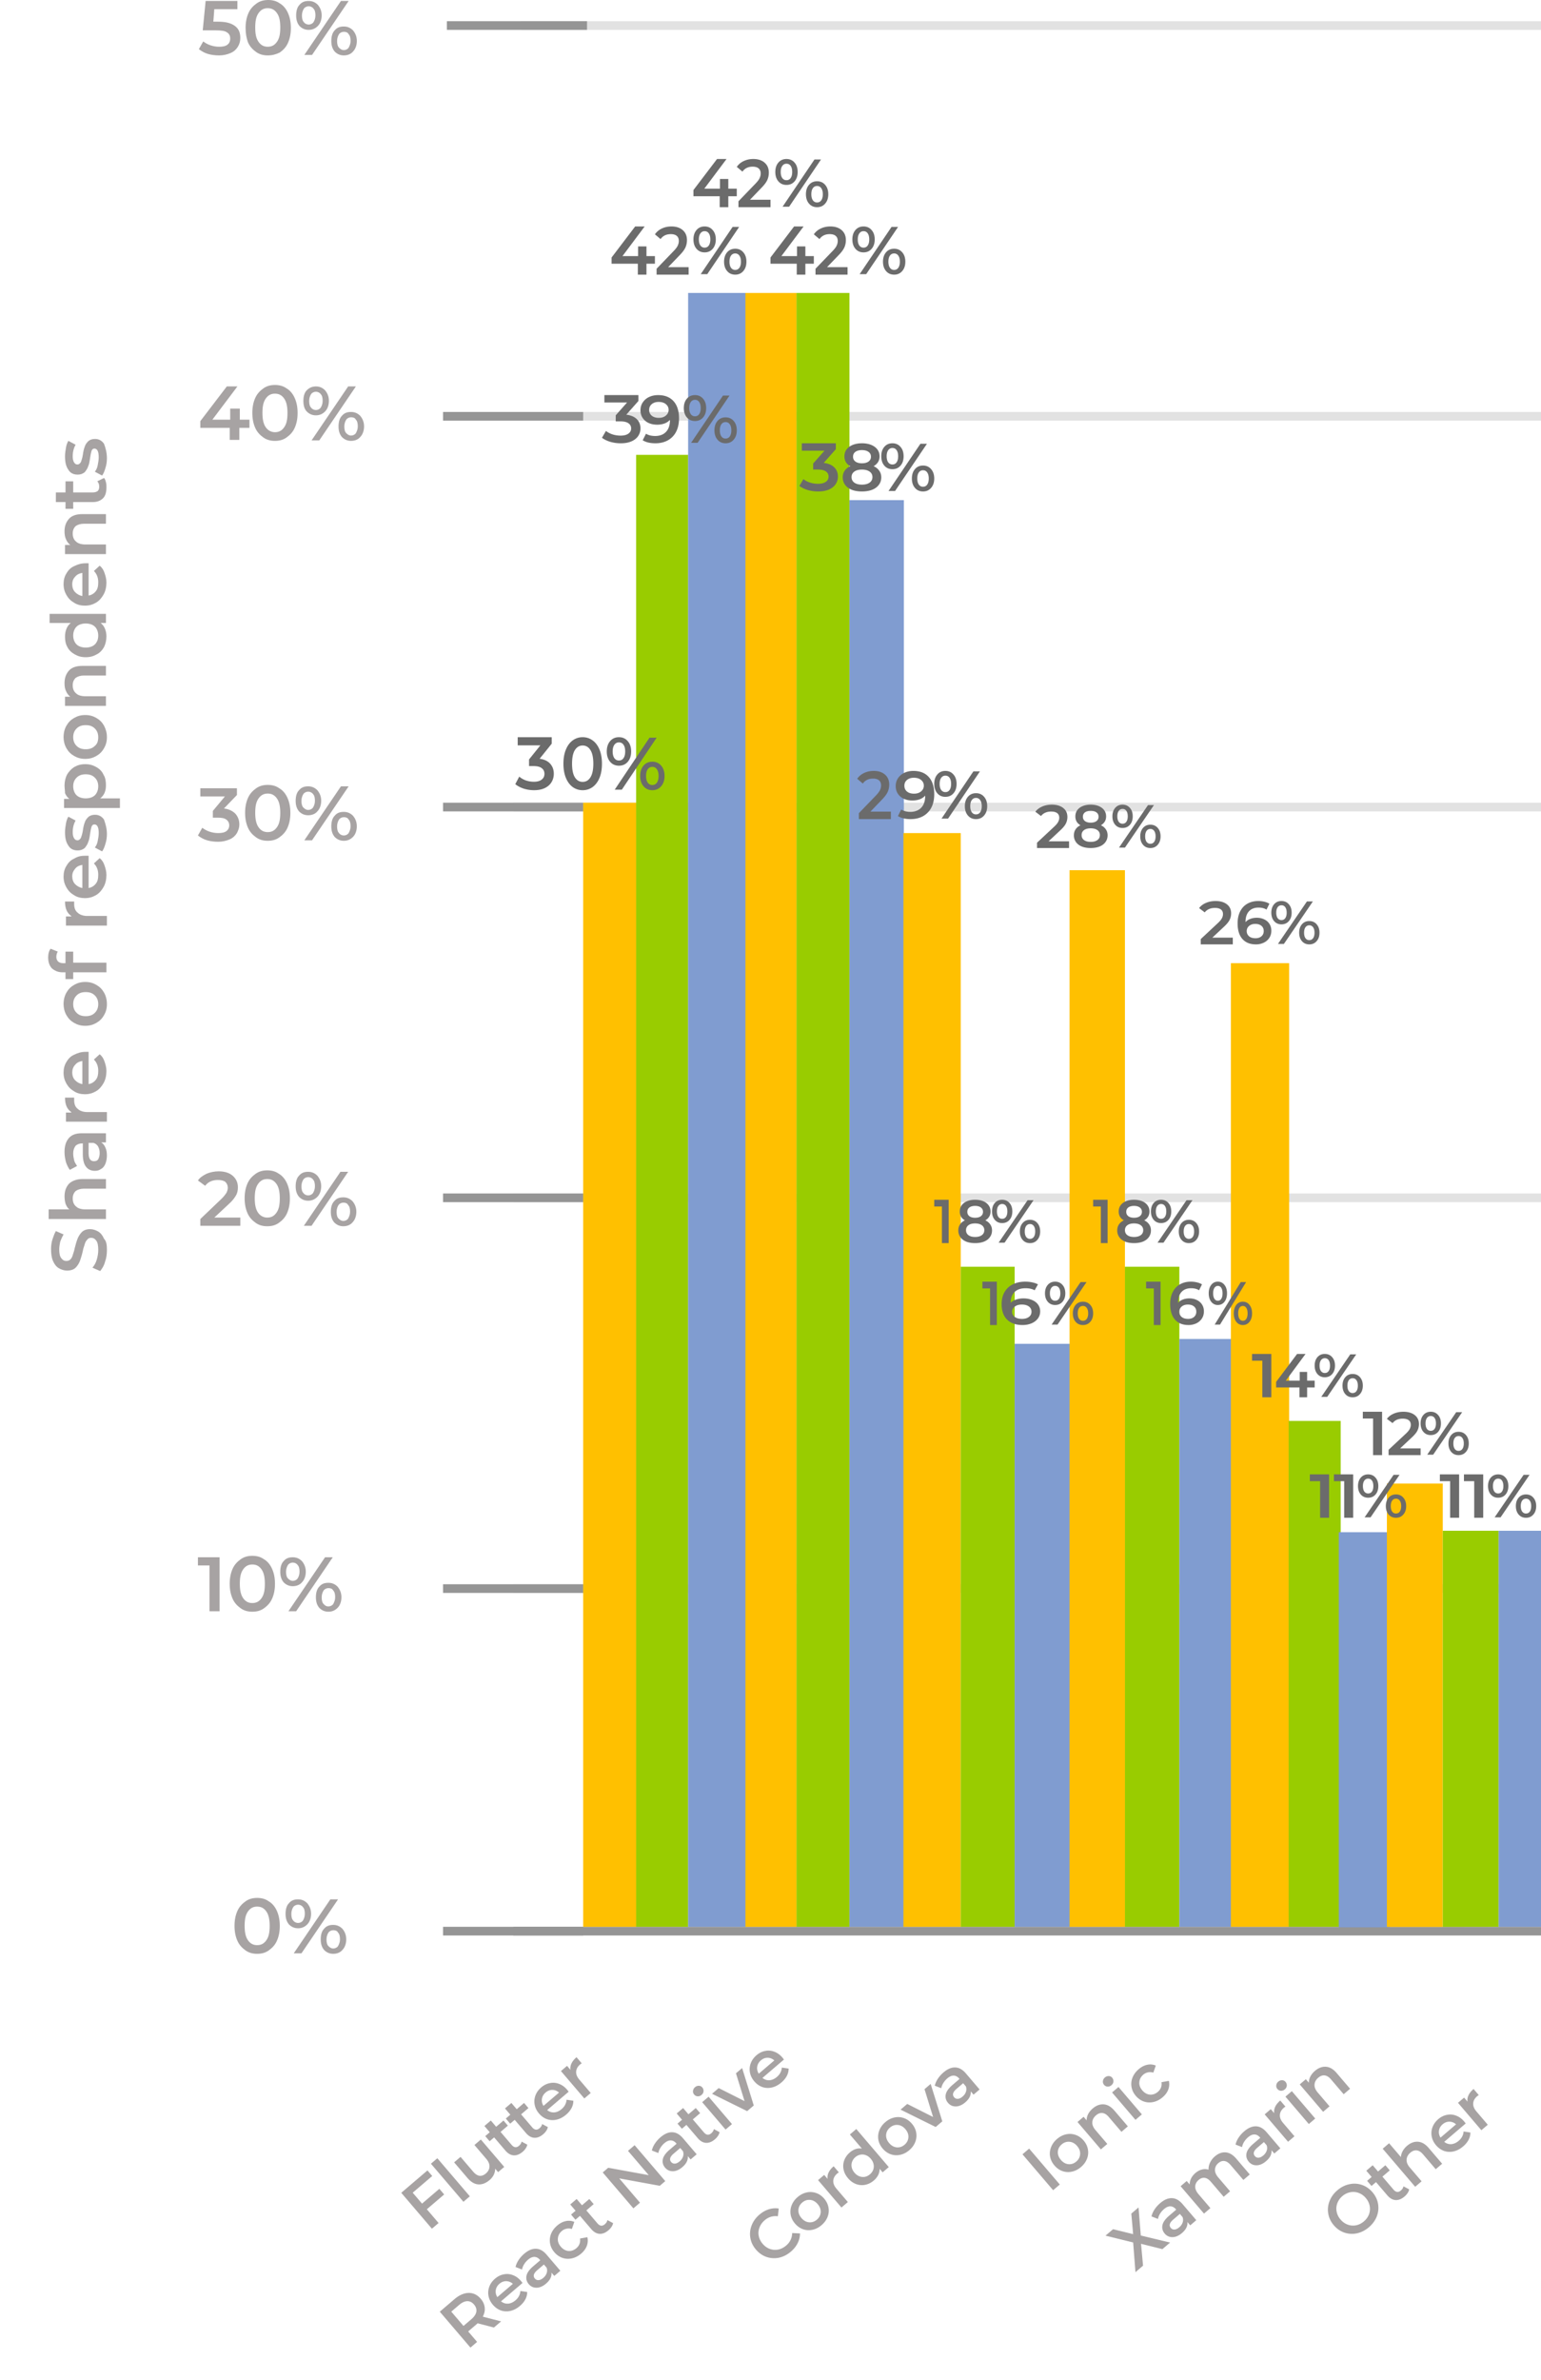 <svg xmlns="http://www.w3.org/2000/svg" fill="none" viewBox="0 0 320 494"><path fill="#E2E2E2" d="M583.602 328.8h-477v1.8h477v-1.8Z"></path><path fill="#959595" d="M583.602 399.9h-477v1.8h477v-1.8Z"></path><path fill="#E2E2E2" d="M583.602 247.7h-477v1.8h477v-1.8ZM583.602 166.6h-477v1.8h477v-1.8ZM584.1 85.5H106.5v1.8h477.6v-1.8Z"></path><path fill="#959595" d="M121.1 328.8H92v1.8h29.1v-1.8ZM121.1 247.7H92v1.8h29.1v-1.8ZM121.1 166.6H92v1.8h29.1v-1.8ZM121.1 85.5H92v1.8h29.1v-1.8Z"></path><path fill="#E2E2E2" d="M585.199 4.4h-477v1.8h477V4.4Z"></path><path fill="#959595" d="M121.901 4.4h-29.1v1.8h29.1V4.4ZM121.1 399.9H92v1.8h29.1v-1.8Z"></path><path fill="#FFC000" d="M132.102 166.6h-11v233.3h11V166.6ZM165.399 60.8h-11.2v339.1h11.2V60.8Z"></path><path fill="#9C0" d="M142.902 94.4h-10.8v305.5h10.8V94.4ZM176.398 60.8h-11v339.1h11V60.8Z"></path><path fill="#809CD0" d="M154.798 60.8h-11.9v339.1h11.9V60.8ZM187.698 103.8h-11.3v296.1h11.3V103.8Z"></path><path fill="#FFC000" d="M199.502 172.9h-11.9v227h11.9v-227Z"></path><path fill="#9C0" d="M210.7 262.9h-11.2v137h11.2v-137Z"></path><path fill="#809CD0" d="M222.699 278.9h-12v121h12v-121Z"></path><path fill="#FFC000" d="M233.602 180.604h-11.5v219.3h11.5v-219.3Z"></path><path fill="#9C0" d="M244.902 262.9h-11.3v137h11.3v-137Z"></path><path fill="#809CD0" d="M256.098 277.9h-11.2v122h11.2v-122Z"></path><path fill="#FFC000" d="M267.702 199.9h-12.1v200h12.1v-200Z"></path><path fill="#9C0" d="M278.402 294.9h-10.8v105h10.8v-105Z"></path><path fill="#809CD0" d="M288.6 318H278v82h10.6v-82Z"></path><path fill="#FFC000" d="M299.6 307.9H288v92.019h11.6V307.9Z"></path><path fill="#9C0" d="M311.202 317.7h-11.6v82.218l11.6-.02V317.7Z"></path><path fill="#809CD0" d="M322.499 317.7h-11.3v82.204h11.3V317.7Z"></path><path fill="#A7A3A3" d="M53.4 405.5c-.9 0-1.7-.2-2.4-.7-.7-.5-1.3-1.1-1.7-2-.4-.9-.6-1.9-.6-3.1 0-1.2.2-2.2.6-3.1.4-.9 1-1.5 1.7-2s1.5-.7 2.4-.7c.9 0 1.7.2 2.4.7.7.4 1.3 1.1 1.7 2 .4.9.6 1.9.6 3.1 0 1.2-.2 2.2-.6 3.1-.4.9-1 1.5-1.7 2s-1.5.7-2.4.7Zm0-1.8c.8 0 1.4-.3 1.9-1s.7-1.6.7-3c0-1.3-.2-2.3-.7-3-.5-.7-1.1-1-1.9-1-.8 0-1.4.3-1.9 1s-.7 1.6-.7 3c0 1.3.2 2.3.7 3 .5.7 1.1 1 1.9 1ZM61.9 400.2c-.8 0-1.4-.3-1.9-.8-.5-.6-.7-1.3-.7-2.2 0-.9.2-1.7.7-2.2.5-.6 1.1-.8 1.9-.8.8 0 1.4.3 1.9.8.5.6.8 1.3.8 2.2 0 .9-.3 1.7-.8 2.2-.5.5-1.1.8-1.9.8Zm6.7-6h1.6l-7.6 11.2H61l7.6-11.2Zm-6.7 4.9c.4 0 .8-.2 1-.5.2-.3.4-.8.4-1.4 0-.6-.1-1.1-.4-1.4-.2-.3-.6-.5-1-.5s-.8.2-1 .5c-.2.3-.4.8-.4 1.4 0 .6.1 1.1.4 1.4.2.3.6.5 1 .5Zm7.3 6.4c-.8 0-1.4-.3-1.9-.8-.5-.6-.7-1.3-.7-2.2 0-.9.2-1.7.7-2.2.5-.6 1.1-.8 1.9-.8.8 0 1.4.3 1.9.8.5.6.8 1.3.8 2.2 0 .9-.3 1.7-.8 2.2-.4.5-1.1.8-1.9.8Zm0-1.1c.4 0 .8-.2 1-.5.2-.4.4-.8.4-1.4 0-.6-.1-1.1-.4-1.4-.2-.4-.6-.5-1-.5s-.8.2-1 .5c-.2.3-.4.8-.4 1.4 0 .6.1 1.1.4 1.4.3.3.6.5 1 .5ZM45.602 323.2v11.2h-2.1v-9.5h-2.4v-1.7h4.5ZM52.4 334.5c-.9 0-1.7-.2-2.4-.7-.7-.5-1.3-1.1-1.7-2-.4-.9-.6-1.9-.6-3.1 0-1.2.2-2.2.6-3.1.4-.9 1-1.5 1.7-2s1.5-.7 2.4-.7c.9 0 1.7.2 2.4.7.7.4 1.3 1.1 1.7 2 .4.9.6 1.9.6 3.1 0 1.2-.2 2.2-.6 3.1-.4.9-1 1.5-1.7 2s-1.5.7-2.4.7Zm0-1.8c.8 0 1.4-.3 1.9-1s.7-1.6.7-3c0-1.3-.2-2.3-.7-3-.5-.7-1.1-1-1.9-1-.8 0-1.4.3-1.9 1s-.7 1.6-.7 3c0 1.3.2 2.3.7 3 .5.7 1.1 1 1.9 1ZM60.8 329.2c-.8 0-1.4-.3-1.9-.8-.5-.6-.7-1.3-.7-2.2 0-.9.2-1.7.7-2.2.5-.6 1.1-.8 1.9-.8.8 0 1.4.3 1.9.8.5.6.8 1.3.8 2.2 0 .9-.3 1.7-.8 2.2-.4.5-1.1.8-1.9.8Zm6.7-6h1.6l-7.6 11.2h-1.6l7.6-11.2Zm-6.7 4.9c.4 0 .8-.2 1-.5.2-.3.4-.8.4-1.4 0-.6-.1-1.1-.4-1.4-.2-.3-.6-.5-1-.5s-.8.2-1 .5c-.2.3-.4.8-.4 1.4 0 .6.1 1.1.4 1.4.3.3.6.5 1 .5Zm7.4 6.4c-.8 0-1.4-.3-1.9-.8-.5-.6-.7-1.3-.7-2.2 0-.9.2-1.7.7-2.2.5-.6 1.1-.8 1.9-.8.8 0 1.4.3 1.9.8.5.6.8 1.3.8 2.2 0 .9-.3 1.7-.8 2.2-.5.5-1.1.8-1.9.8Zm0-1.1c.4 0 .8-.2 1-.5.2-.4.4-.8.4-1.4 0-.6-.1-1.1-.4-1.4-.2-.4-.6-.5-1-.5s-.8.2-1 .5c-.2.3-.4.8-.4 1.4 0 .6.1 1.1.4 1.4.3.3.5.5 1 .5ZM49.902 252.6v1.8h-8.3V253l4.4-4.2c.5-.5.8-.9 1-1.2.2-.4.3-.7.3-1.1 0-.5-.2-.9-.5-1.2-.4-.3-.9-.4-1.6-.4-1.1 0-2 .4-2.6 1.2l-1.5-1.1c.4-.6 1-1 1.8-1.4.7-.3 1.6-.5 2.5-.5 1.2 0 2.2.3 2.9.9.7.6 1.1 1.4 1.1 2.4 0 .6-.1 1.2-.4 1.7-.3.5-.7 1.1-1.5 1.8l-3 2.8h5.4v-.1ZM55.5 254.5c-.9 0-1.7-.2-2.4-.7-.7-.5-1.3-1.1-1.7-2-.4-.9-.6-1.9-.6-3.1 0-1.2.2-2.2.6-3.1.4-.9 1-1.5 1.7-2s1.5-.7 2.4-.7c.9 0 1.7.2 2.4.7.7.4 1.3 1.1 1.7 2 .4.9.6 1.9.6 3.1 0 1.2-.2 2.2-.6 3.1-.4.9-1 1.5-1.7 2s-1.5.7-2.4.7Zm0-1.8c.8 0 1.4-.3 1.9-1s.7-1.6.7-3c0-1.3-.2-2.3-.7-3-.5-.7-1.1-1-1.9-1-.8 0-1.4.3-1.9 1s-.7 1.6-.7 3c0 1.3.2 2.3.7 3 .5.7 1.2 1 1.9 1ZM63.998 249.2c-.8 0-1.4-.3-1.9-.8-.5-.6-.7-1.3-.7-2.2 0-.9.2-1.7.7-2.2.5-.6 1.1-.8 1.9-.8.8 0 1.4.3 1.9.8.5.6.8 1.3.8 2.2 0 .9-.3 1.7-.8 2.2-.5.5-1.1.8-1.9.8Zm6.7-6h1.6l-7.6 11.2h-1.6l7.6-11.2Zm-6.7 4.9c.4 0 .8-.2 1-.5.2-.3.4-.8.4-1.4 0-.6-.1-1.1-.4-1.4-.2-.3-.6-.5-1-.5s-.8.2-1 .5c-.2.3-.4.8-.4 1.4 0 .6.1 1.1.4 1.4.2.3.6.5 1 .5Zm7.3 6.4c-.8 0-1.4-.3-1.9-.8-.5-.6-.7-1.3-.7-2.2 0-.9.2-1.7.7-2.2.5-.6 1.1-.8 1.9-.8.8 0 1.4.3 1.9.8.5.6.8 1.3.8 2.2 0 .9-.3 1.7-.8 2.2-.4.5-1.1.8-1.9.8Zm0-1.1c.4 0 .8-.2 1-.5.2-.4.4-.8.4-1.4 0-.6-.1-1.1-.4-1.4-.2-.4-.6-.5-1-.5s-.8.2-1 .5c-.2.3-.4.8-.4 1.4 0 .6.1 1.1.4 1.4.3.3.6.5 1 .5ZM46.502 167.8c1 .1 1.8.5 2.4 1.1.5.6.8 1.3.8 2.2 0 .7-.2 1.2-.5 1.8-.3.5-.8 1-1.5 1.3-.7.3-1.5.5-2.4.5-.8 0-1.6-.1-2.3-.3-.7-.2-1.4-.6-1.9-1l.9-1.6c.4.3.9.6 1.5.8.6.2 1.2.3 1.8.3.7 0 1.3-.1 1.7-.4.4-.3.6-.7.6-1.2s-.2-.9-.6-1.2c-.4-.3-1-.4-1.8-.4h-1v-1.4l2.5-3h-5.1v-1.7h7.6v1.4l-2.7 2.8ZM55.598 174.5c-.9 0-1.7-.2-2.4-.7-.7-.5-1.3-1.1-1.7-2-.4-.9-.6-1.9-.6-3.1 0-1.2.2-2.2.6-3.1.4-.9 1-1.5 1.7-2s1.5-.7 2.4-.7c.9 0 1.7.2 2.4.7.7.4 1.3 1.1 1.7 2 .4.9.6 1.9.6 3.1 0 1.2-.2 2.2-.6 3.1-.4.9-1 1.5-1.7 2s-1.5.7-2.4.7Zm0-1.8c.8 0 1.4-.3 1.9-1s.7-1.6.7-3c0-1.3-.2-2.3-.7-3-.5-.7-1.1-1-1.9-1-.8 0-1.4.3-1.9 1s-.7 1.6-.7 3c0 1.3.2 2.3.7 3 .5.7 1.1 1 1.9 1ZM63.998 169.2c-.8 0-1.4-.3-1.9-.8-.5-.6-.7-1.3-.7-2.2 0-.9.2-1.7.7-2.2.5-.6 1.1-.8 1.9-.8.8 0 1.4.3 1.9.8.5.6.8 1.3.8 2.2 0 .9-.3 1.7-.8 2.2-.4.5-1.1.8-1.9.8Zm6.8-6h1.6l-7.6 11.2h-1.6l7.6-11.2Zm-6.8 4.9c.4 0 .8-.2 1-.5.2-.3.4-.8.4-1.4 0-.6-.1-1.1-.4-1.4-.2-.3-.6-.5-1-.5s-.8.2-1 .5c-.2.3-.4.8-.4 1.4 0 .6.1 1.1.4 1.4.3.3.6.5 1 .5Zm7.4 6.4c-.8 0-1.4-.3-1.9-.8-.5-.6-.7-1.3-.7-2.2 0-.9.2-1.7.7-2.2.5-.6 1.1-.8 1.9-.8.8 0 1.4.3 1.9.8.5.6.8 1.3.8 2.2 0 .9-.3 1.7-.8 2.2-.5.5-1.1.8-1.9.8Zm0-1.1c.4 0 .8-.2 1-.5.2-.4.4-.8.4-1.4 0-.6-.1-1.1-.4-1.4-.2-.4-.6-.5-1-.5s-.8.2-1 .5c-.2.3-.4.8-.4 1.4 0 .6.1 1.1.4 1.4.2.3.6.5 1 .5ZM51.702 88.8h-2v2.5h-2v-2.5h-6.1v-1.4l5.5-7.2h2.2l-5.2 6.9h3.7v-2.3h2v2.3h2v1.7h-.1ZM57.098 91.5c-.9 0-1.7-.2-2.4-.7-.7-.5-1.3-1.1-1.7-2-.4-.9-.6-1.9-.6-3.1 0-1.2.2-2.2.6-3.1.4-.9 1-1.5 1.7-2s1.5-.7 2.4-.7c.9 0 1.7.2 2.4.7.7.4 1.3 1.1 1.7 2 .4.9.6 1.9.6 3.1 0 1.2-.2 2.2-.6 3.1-.4.9-1 1.5-1.7 2s-1.5.7-2.4.7Zm0-1.8c.8 0 1.4-.3 1.9-1s.7-1.6.7-3c0-1.3-.2-2.3-.7-3-.5-.7-1.1-1-1.9-1-.8 0-1.4.3-1.9 1s-.7 1.6-.7 3c0 1.3.2 2.3.7 3 .5.7 1.2 1 1.9 1ZM65.6 86.2c-.8 0-1.4-.3-1.9-.8s-.7-1.3-.7-2.2c0-.9.2-1.7.7-2.2.5-.5 1.1-.8 1.9-.8.8 0 1.4.3 1.9.8.5.6.8 1.3.8 2.2 0 .9-.3 1.7-.8 2.2-.5.5-1.1.8-1.9.8Zm6.7-6h1.6l-7.6 11.2h-1.6l7.6-11.2Zm-6.7 4.9c.4 0 .8-.2 1-.5.2-.3.4-.8.4-1.4 0-.6-.1-1.1-.4-1.4-.2-.3-.6-.5-1-.5s-.8.2-1 .5c-.2.3-.4.8-.4 1.4 0 .6.1 1.1.4 1.4.2.3.6.5 1 .5Zm7.3 6.4c-.8 0-1.4-.3-1.9-.8-.5-.6-.7-1.3-.7-2.2 0-.9.2-1.7.7-2.2.5-.6 1.1-.8 1.9-.8.8 0 1.4.3 1.9.8.5.6.8 1.3.8 2.2 0 .9-.3 1.7-.8 2.2-.4.5-1.1.8-1.9.8Zm0-1.1c.4 0 .8-.2 1-.5.2-.4.4-.8.4-1.4 0-.6-.1-1.1-.4-1.4-.2-.4-.6-.5-1-.5s-.8.2-1 .5c-.2.3-.4.8-.4 1.4 0 .6.1 1.1.4 1.4.3.3.6.5 1 .5ZM45.3 4.5c1.6 0 2.7.3 3.5.9.8.6 1.1 1.4 1.1 2.5 0 .7-.2 1.3-.5 1.8s-.8 1-1.5 1.3c-.7.3-1.5.5-2.4.5-.8 0-1.6-.1-2.3-.3-.7-.2-1.4-.6-1.9-1l.9-1.6c.4.3.9.6 1.5.8.6.2 1.2.3 1.8.3.7 0 1.3-.1 1.7-.4.4-.3.6-.7.6-1.3 0-.6-.2-1-.7-1.3-.4-.3-1.2-.4-2.3-.4h-2.7l.6-6.1h6.6v1.7h-4.8l-.2 2.6h1ZM55.6 11.5c-.9 0-1.7-.2-2.4-.7-.7-.5-1.3-1.1-1.7-2-.3-.8-.5-1.8-.5-3s.2-2.2.6-3.1c.4-.9 1-1.5 1.7-2s1.5-.7 2.4-.7c.9 0 1.7.2 2.4.7.7.4 1.3 1.1 1.7 2 .4.9.6 1.9.6 3.1 0 1.2-.2 2.2-.6 3.1-.4.9-1 1.5-1.7 2-.8.4-1.6.6-2.5.6Zm0-1.8c.8 0 1.4-.3 1.9-1s.7-1.6.7-3-.2-2.3-.7-3c-.5-.7-1.1-1-1.9-1-.8 0-1.4.3-1.9 1s-.7 1.6-.7 3 .2 2.3.7 3c.5.7 1.1 1 1.9 1ZM64.1 6.2c-.8 0-1.4-.3-1.9-.8-.5-.6-.7-1.3-.7-2.2 0-.9.2-1.7.7-2.2.5-.6 1.1-.8 1.9-.8.8 0 1.4.3 1.9.8.5.6.8 1.3.8 2.2 0 .9-.3 1.7-.8 2.2-.5.5-1.1.8-1.9.8Zm6.7-6h1.6l-7.6 11.2h-1.6L70.8.2Zm-6.7 4.9c.4 0 .8-.2 1-.5.2-.3.4-.8.4-1.4 0-.6-.1-1.1-.4-1.4-.2-.3-.6-.5-1-.5s-.8.2-1 .5c-.2.3-.4.8-.4 1.4 0 .6.1 1.1.4 1.4.2.3.6.5 1 .5Zm7.3 6.4c-.8 0-1.4-.3-1.9-.8-.5-.6-.7-1.3-.7-2.2 0-.9.2-1.7.7-2.2.5-.6 1.1-.8 1.9-.8.8 0 1.4.3 1.9.8.5.6.8 1.3.8 2.2 0 .9-.3 1.7-.8 2.2-.4.5-1.1.8-1.9.8Zm0-1.1c.4 0 .8-.2 1-.5.2-.4.4-.8.4-1.4 0-.6-.1-1.1-.4-1.4-.2-.4-.6-.5-1-.5s-.8.2-1 .5c-.2.3-.4.8-.4 1.4 0 .6.1 1.1.4 1.4.3.3.6.5 1 .5ZM22.202 259.4c0 .9-.1 1.7-.4 2.5-.2.8-.6 1.4-1 1.9l-1.6-.7c.4-.5.7-1 .9-1.7.2-.7.3-1.3.3-2 0-.8-.1-1.5-.4-1.9-.3-.4-.6-.6-1.1-.6-.3 0-.6.1-.8.4-.2.2-.4.5-.5.9-.1.4-.3.8-.4 1.4-.2.9-.4 1.5-.6 2.1-.2.5-.5 1-.9 1.4-.4.4-1 .6-1.8.6-.6 0-1.2-.2-1.7-.5s-.9-.8-1.2-1.5c-.3-.7-.4-1.5-.4-2.5 0-.7.1-1.4.3-2 .2-.6.4-1.2.7-1.7l1.6.7c-.3.5-.5 1-.7 1.5-.1.5-.2 1.1-.2 1.6 0 .8.1 1.4.4 1.8.3.4.6.6 1.1.6.3 0 .6-.1.8-.3.2-.2.4-.5.5-.9.1-.4.3-.8.4-1.4.2-.8.4-1.5.6-2 .2-.5.5-1 .9-1.4.4-.4 1-.6 1.7-.6.6 0 1.2.2 1.7.5s.9.8 1.2 1.5c.5.5.6 1.3.6 2.3ZM13.402 248.3c0-1.1.3-1.9.9-2.6.6-.6 1.6-1 2.8-1h4.9v2h-4.6c-.7 0-1.3.2-1.7.5-.4.4-.6.9-.6 1.5 0 .7.2 1.3.7 1.7.4.4 1.1.6 1.9.6h4.3v2h-11.9v-2h4.3c-.4-.3-.6-.7-.8-1.2-.1-.4-.2-.9-.2-1.5ZM13.398 239.1c0-1.3.3-2.2.9-2.9.6-.7 1.5-1 2.7-1h5v1.9h-1c.4.2.7.6.9 1.1.2.4.3 1 .3 1.6 0 .6-.1 1.2-.3 1.7-.2.5-.5.9-.9 1.1-.4.3-.8.4-1.3.4-.8 0-1.4-.3-1.8-.8-.5-.6-.7-1.5-.7-2.7v-2.2h-.1c-.6 0-1.1.2-1.4.5-.3.4-.5.9-.5 1.6 0 .5.1 1 .2 1.4.1.5.4.8.6 1.2l-1.5.8c-.3-.4-.6-1-.8-1.6-.2-.8-.3-1.4-.3-2.1Zm7.3.2c0-.5-.1-.9-.3-1.3-.2-.4-.6-.7-1-.8h-1v2.1c0 1.2.4 1.7 1.1 1.7.4 0 .7-.1.9-.4.2-.4.3-.8.3-1.3ZM14.8 230.8c-.9-.6-1.3-1.6-1.3-3h1.9v.5c0 .8.2 1.4.7 1.8.4.4 1.1.7 2 .7h4.1v2h-8.5v-1.9h1.1v-.1ZM17.8 218.3h.6v6.7c.6-.1 1.1-.4 1.5-.9.4-.5.5-1.1.5-1.9 0-.9-.3-1.7-.9-2.3l1.2-1.1c.5.4.8.9 1 1.5.2.6.4 1.2.4 2 0 .9-.2 1.8-.6 2.5-.4.7-.9 1.3-1.6 1.7-.7.4-1.4.6-2.3.6-.8 0-1.6-.2-2.2-.6-.7-.4-1.2-.9-1.6-1.6-.4-.7-.6-1.4-.6-2.3 0-.8.2-1.6.6-2.2.4-.7.9-1.2 1.6-1.5.8-.4 1.5-.6 2.4-.6Zm-2.8 4.3c0 .6.2 1.2.6 1.6.4.4.9.7 1.5.8v-4.8c-.6.1-1.1.3-1.5.8-.4.4-.6 1-.6 1.6ZM22.2 208.4c0 .9-.2 1.6-.6 2.3-.4.7-.9 1.2-1.6 1.6-.7.4-1.4.6-2.3.6-.9 0-1.6-.2-2.3-.6-.7-.4-1.2-.9-1.6-1.6-.4-.7-.6-1.5-.6-2.3 0-.9.2-1.7.6-2.4.4-.7.9-1.2 1.6-1.6.7-.4 1.4-.6 2.3-.6.9 0 1.6.2 2.3.6.7.4 1.2.9 1.6 1.6.4.7.6 1.5.6 2.4Zm-1.8 0c0-.7-.2-1.3-.7-1.8-.5-.5-1.1-.7-1.9-.7-.8 0-1.4.2-1.9.7-.5.5-.7 1.1-.7 1.8s.2 1.3.7 1.8c.5.5 1.1.7 1.9.7.8 0 1.4-.2 1.9-.7.5-.5.7-1.1.7-1.8ZM11.7 198.6c0 .8.5 1.3 1.4 1.3h.5v-2.4h1.6v2.3h6.9v2h-6.9v1.4h-1.6v-1.4H13c-.9 0-1.6-.3-2.2-.8-.5-.5-.8-1.3-.8-2.3 0-.8.2-1.4.5-1.8l1.5.6c-.2.3-.3.7-.3 1.1ZM14.8 190.1c-.9-.6-1.3-1.6-1.3-3h1.9v.5c0 .8.2 1.4.7 1.8.4.4 1.1.7 2 .7h4.1v2h-8.5v-1.9h1.1v-.1ZM17.8 177.6h.6v6.7c.6-.1 1.1-.4 1.5-.9.4-.5.5-1.1.5-1.9 0-.9-.3-1.7-.9-2.3l1.2-1.1c.5.4.8.9 1 1.5.2.6.4 1.2.4 2 0 .9-.2 1.8-.6 2.5-.4.7-.9 1.3-1.6 1.7-.7.4-1.4.6-2.3.6-.8 0-1.6-.2-2.2-.6-.7-.4-1.2-.9-1.6-1.6-.4-.7-.6-1.4-.6-2.3 0-.8.2-1.6.6-2.2.4-.7.9-1.2 1.6-1.5.8-.5 1.5-.6 2.4-.6Zm-2.8 4.3c0 .6.2 1.2.6 1.6.4.4.9.7 1.5.8v-4.8c-.6.1-1.1.3-1.5.8-.4.5-.6.9-.6 1.6ZM22.2 173.1c0 .7-.1 1.4-.3 2-.2.7-.4 1.2-.7 1.6l-1.5-.8c.3-.4.5-.8.6-1.4.1-.5.2-1.1.2-1.6 0-1.2-.3-1.8-.9-1.8-.3 0-.5.2-.6.5-.1.3-.2.8-.3 1.5-.1.7-.2 1.3-.4 1.7-.1.4-.4.8-.7 1.2-.4.3-.8.5-1.5.5-.8 0-1.5-.3-1.9-1-.5-.7-.7-1.6-.7-2.8 0-.6.1-1.2.2-1.8.1-.6.3-1.1.5-1.4l1.5.8c-.4.7-.6 1.5-.6 2.4 0 .6.1 1 .3 1.3.2.3.4.4.7.4.3 0 .5-.2.7-.5.1-.3.3-.8.4-1.5.1-.7.2-1.2.4-1.7.1-.4.4-.8.7-1.1.3-.3.8-.5 1.4-.5.8 0 1.4.3 1.9 1 .3.9.6 1.8.6 3ZM13.4 163c0-.8.2-1.6.5-2.2.4-.7.9-1.2 1.5-1.6.7-.4 1.4-.6 2.3-.6.9 0 1.6.2 2.3.6.7.4 1.2.9 1.5 1.6.4.6.5 1.4.5 2.2 0 1.2-.4 2.1-1.2 2.7h4.1v2H13.3v-1.9h1.1c-.4-.3-.7-.7-.9-1.2 0-.5-.1-1.1-.1-1.6Zm7 .2c0-.7-.2-1.3-.7-1.8-.5-.5-1.1-.7-1.9-.7-.8 0-1.4.2-1.9.7-.5.5-.7 1.1-.7 1.8 0 .5.1.9.3 1.3.2.4.5.7.9.9.4.2.9.3 1.4.3.5 0 1-.1 1.4-.3.4-.2.7-.5.9-.9.2-.4.3-.8.3-1.3ZM22.2 153c0 .9-.2 1.6-.6 2.3-.4.7-.9 1.2-1.6 1.6-.7.4-1.4.6-2.3.6-.9 0-1.6-.2-2.3-.6-.7-.4-1.2-.9-1.6-1.6-.4-.7-.6-1.5-.6-2.3 0-.9.2-1.7.6-2.4.4-.7.9-1.2 1.6-1.6.7-.4 1.4-.6 2.3-.6.9 0 1.6.2 2.3.6.7.4 1.2.9 1.6 1.6.4.8.6 1.5.6 2.4Zm-1.8 0c0-.7-.2-1.3-.7-1.8-.5-.5-1.1-.7-1.9-.7-.8 0-1.4.2-1.9.7-.5.5-.7 1.1-.7 1.8s.2 1.3.7 1.8c.5.5 1.1.7 1.9.7.8 0 1.4-.2 1.9-.7.5-.4.7-1 .7-1.8ZM13.398 141.8c0-1.1.3-1.9.9-2.6.6-.7 1.6-1 2.8-1h4.9v2h-4.6c-.7 0-1.3.2-1.7.5-.4.4-.6.9-.6 1.5 0 .7.2 1.3.7 1.7.4.4 1.1.6 1.9.6h4.3v2h-8.5v-1.9h1.1c-.4-.3-.7-.7-.9-1.2-.2-.4-.3-.9-.3-1.6ZM10.2 127.4H22v1.9h-1.1c.4.3.7.7.9 1.2.2.5.3 1 .3 1.6 0 .8-.2 1.6-.5 2.2-.4.7-.9 1.2-1.5 1.5-.7.4-1.4.6-2.3.6-.9 0-1.6-.2-2.3-.6-.7-.4-1.2-.9-1.5-1.5-.4-.7-.5-1.4-.5-2.2 0-.6.1-1.1.3-1.6.2-.5.5-.9.9-1.2h-4.4v-1.9h-.1Zm10.2 4.5c0-.5-.1-.9-.3-1.3-.2-.4-.5-.7-.9-.9-.4-.2-.9-.3-1.4-.3-.5 0-1 .1-1.4.3-.4.2-.7.5-.9.9-.2.4-.3.8-.3 1.3s.1.9.3 1.3c.2.4.5.7.9.9.4.2.9.3 1.4.3.5 0 1-.1 1.4-.3.4-.2.7-.5.9-.9.2-.3.3-.8.3-1.3ZM17.8 116.9h.6v6.7c.6-.1 1.1-.4 1.5-.9.4-.5.5-1.1.5-1.9 0-.9-.3-1.7-.9-2.3l1.2-1.1c.5.4.8.9 1 1.5.2.6.4 1.2.4 2 0 .9-.2 1.8-.6 2.5-.4.7-.9 1.3-1.6 1.7-.7.4-1.4.6-2.3.6-.8 0-1.6-.2-2.2-.6-.7-.4-1.2-.9-1.6-1.6-.4-.7-.6-1.4-.6-2.3 0-.8.2-1.6.6-2.2.4-.7.9-1.2 1.6-1.5.8-.4 1.5-.6 2.4-.6Zm-2.8 4.4c0 .6.2 1.2.6 1.6.4.4.9.7 1.5.8v-4.8c-.6.1-1.1.3-1.5.8-.4.4-.6.9-.6 1.6ZM13.398 110.3c0-1.1.3-1.9.9-2.6.6-.7 1.6-1 2.8-1h4.9v2h-4.6c-.7 0-1.3.2-1.7.5-.4.4-.6.9-.6 1.5 0 .7.2 1.3.7 1.7.4.4 1.1.6 1.9.6h4.3v2h-8.5v-1.9h1.1c-.4-.3-.7-.7-.9-1.2-.2-.4-.3-1-.3-1.6ZM21.602 99.2c.2.2.3.5.4.9.1.3.1.7.1 1.1 0 .9-.2 1.7-.7 2.2-.5.5-1.2.8-2.1.8h-4.1v1.4h-1.6v-1.4h-2v-2h2v-2.3h1.6v2.3h4.1c.4 0 .7-.1 1-.3.2-.2.3-.5.3-.9s-.1-.8-.4-1.1l1.4-.7ZM22.2 95.1c0 .7-.1 1.4-.3 2-.2.7-.4 1.2-.7 1.6l-1.5-.8c.3-.4.5-.8.6-1.4.1-.5.2-1.1.2-1.6 0-1.2-.3-1.8-.9-1.8-.3 0-.5.2-.6.5-.1.3-.2.8-.3 1.5-.1.7-.2 1.3-.4 1.7-.1.4-.4.8-.7 1.2-.4.3-.8.5-1.5.5-.8 0-1.5-.3-1.9-1-.5-.7-.7-1.6-.7-2.8 0-.6.1-1.2.2-1.8.1-.6.3-1.1.5-1.4l1.5.8c-.4.7-.6 1.5-.6 2.4 0 .6.1 1 .3 1.3.2.3.4.4.7.4.3 0 .5-.2.7-.5.1-.3.3-.8.4-1.5.1-.7.2-1.2.4-1.7.1-.4.4-.8.7-1.1.3-.3.8-.5 1.4-.5.8 0 1.4.3 1.9 1 .3.8.6 1.8.6 3Z"></path><path fill="#6B6B6B" d="M112.052 157.477c.958.124 1.689.465 2.192 1.023.504.558.756 1.255.756 2.092 0 .63-.153 1.203-.459 1.719-.306.517-.771.93-1.393 1.24-.612.299-1.363.449-2.252.449-.74 0-1.456-.108-2.148-.325-.681-.228-1.264-.537-1.748-.93l.83-1.565c.375.331.829.594 1.363.79a5.131 5.131 0 0 0 1.674.279c.681 0 1.214-.144 1.6-.434.395-.299.592-.702.592-1.208s-.187-.899-.563-1.177c-.365-.29-.928-.434-1.689-.434h-.948v-1.379l2.356-2.928h-4.711V153h7.066v1.348l-2.518 3.129ZM120.993 164a3.451 3.451 0 0 1-2.051-.642c-.602-.438-1.076-1.069-1.422-1.894-.347-.835-.52-1.823-.52-2.964s.173-2.124.52-2.949c.346-.835.82-1.466 1.422-1.894a3.397 3.397 0 0 1 2.051-.657c.766 0 1.45.219 2.051.657.611.428 1.09 1.059 1.436 1.894.347.825.52 1.808.52 2.949 0 1.141-.173 2.129-.52 2.964-.346.825-.825 1.456-1.436 1.894a3.449 3.449 0 0 1-2.051.642Zm0-1.726c.684 0 1.222-.316 1.614-.948.401-.631.602-1.573.602-2.826 0-1.253-.201-2.195-.602-2.826-.392-.632-.93-.948-1.614-.948-.674 0-1.212.316-1.614.948-.392.631-.588 1.573-.588 2.826 0 1.253.196 2.195.588 2.826.402.632.94.948 1.614.948ZM128.524 158.916c-.756 0-1.365-.272-1.829-.817-.463-.544-.695-1.258-.695-2.141s.232-1.597.695-2.141c.464-.545 1.073-.817 1.829-.817s1.365.272 1.829.817c.473.534.71 1.247.71 2.141 0 .894-.237 1.612-.71 2.157-.464.534-1.073.801-1.829.801Zm6.348-5.808h1.481l-7.225 10.784h-1.481l7.225-10.784Zm-6.348 4.73c.413 0 .73-.165.952-.493.232-.329.348-.791.348-1.387s-.116-1.058-.348-1.387c-.222-.328-.539-.493-.952-.493-.393 0-.71.17-.952.509-.232.329-.348.786-.348 1.371s.116 1.048.348 1.387c.242.328.559.493.952.493Zm6.937 6.162c-.756 0-1.365-.272-1.829-.817-.463-.544-.695-1.258-.695-2.141s.232-1.597.695-2.141c.464-.545 1.073-.817 1.829-.817s1.365.272 1.829.817c.473.544.71 1.258.71 2.141s-.237 1.597-.71 2.141c-.464.545-1.073.817-1.829.817Zm0-1.078c.403 0 .72-.165.952-.493.232-.339.348-.802.348-1.387s-.116-1.042-.348-1.371a1.095 1.095 0 0 0-.952-.509c-.403 0-.72.165-.952.493-.232.329-.348.791-.348 1.387s.116 1.058.348 1.387c.232.328.549.493.952.493ZM130.052 86.07c.958.113 1.689.423 2.192.93.504.507.756 1.14.756 1.901 0 .573-.153 1.094-.459 1.564-.306.47-.771.845-1.393 1.126-.612.273-1.363.409-2.252.409-.74 0-1.457-.099-2.148-.296-.681-.206-1.264-.488-1.748-.845l.83-1.422c.375.3.829.54 1.363.718a5.6 5.6 0 0 0 1.674.254c.681 0 1.214-.132 1.6-.395.395-.272.592-.638.592-1.099 0-.46-.187-.816-.563-1.07-.365-.263-.928-.394-1.689-.394h-.948v-1.254l2.356-2.662h-4.711V82h7.066v1.225l-2.518 2.845ZM136.664 82c1.374 0 2.437.417 3.191 1.25.763.833 1.145 2.028 1.145 3.583 0 1.093-.205 2.028-.615 2.806a4.244 4.244 0 0 1-1.732 1.764c-.735.398-1.589.597-2.562.597-.515 0-1.002-.05-1.46-.153a4.165 4.165 0 0 1-1.173-.472l.687-1.361c.496.315 1.13.472 1.903.472.964 0 1.718-.287 2.261-.861.544-.574.816-1.403.816-2.486v-.014a2.844 2.844 0 0 1-1.13.764 4.5 4.5 0 0 1-1.546.25c-.658 0-1.25-.12-1.775-.361a2.94 2.94 0 0 1-1.23-1.056c-.296-.453-.444-.977-.444-1.57 0-.629.162-1.18.487-1.652a3.172 3.172 0 0 1 1.316-1.111c.554-.26 1.174-.389 1.861-.389Zm.143 4.722c.601 0 1.087-.157 1.46-.472.381-.315.572-.713.572-1.194 0-.473-.186-.862-.558-1.167-.363-.315-.868-.472-1.517-.472-.582 0-1.054.152-1.417.458-.363.296-.544.694-.544 1.194 0 .51.181.912.544 1.209.363.296.849.444 1.46.444ZM144.314 87.378c-.693 0-1.252-.247-1.677-.742-.425-.495-.637-1.144-.637-1.947 0-.803.212-1.452.637-1.947.425-.495.984-.742 1.677-.742.692 0 1.251.247 1.676.742.434.486.651 1.135.651 1.947s-.217 1.466-.651 1.96c-.425.486-.984.73-1.676.73Zm5.818-5.28h1.358l-6.622 9.804h-1.358l6.622-9.804Zm-5.818 4.3c.378 0 .669-.15.872-.448.213-.3.319-.72.319-1.26 0-.543-.106-.963-.319-1.261-.203-.3-.494-.449-.872-.449-.361 0-.652.154-.873.463-.213.298-.319.714-.319 1.246s.106.953.319 1.26c.221.3.512.449.873.449ZM150.673 92c-.693 0-1.252-.247-1.677-.742-.425-.495-.637-1.144-.637-1.947 0-.803.212-1.452.637-1.947.425-.495.984-.742 1.677-.742.692 0 1.251.247 1.676.742.434.495.651 1.144.651 1.947 0 .803-.217 1.452-.651 1.947-.425.495-.984.742-1.676.742Zm0-.98c.369 0 .66-.15.872-.449.213-.308.319-.728.319-1.26s-.106-.948-.319-1.247a1.004 1.004 0 0 0-.872-.462c-.37 0-.661.15-.873.448-.213.3-.319.72-.319 1.26 0 .543.106.963.319 1.261.212.3.503.449.873.449ZM136 54.729h-1.76V57h-1.789v-2.271H127v-1.286L131.897 47h1.974l-4.614 6.157h3.251v-2.014h1.732v2.014H136v1.572ZM153 40.729h-1.76V43h-1.789v-2.271H144v-1.286L148.897 33h1.974l-4.614 6.157h3.251v-2.014h1.732v2.014H153v1.572ZM169 54.729h-1.76V57h-1.789v-2.271H160v-1.286L164.897 47h1.974l-4.614 6.157h3.251v-2.014h1.732v2.014H169v1.572ZM143 55.45V57h-6.652v-1.225l3.584-3.719c.404-.422.675-.788.812-1.098.146-.32.219-.634.219-.944 0-.46-.142-.812-.425-1.056-.284-.244-.701-.366-1.251-.366-.919 0-1.624.342-2.114 1.028L136 48.634a3.491 3.491 0 0 1 1.418-1.197c.602-.291 1.272-.437 2.011-.437.98 0 1.762.254 2.346.76.585.508.877 1.198.877 2.071 0 .535-.103 1.037-.309 1.507-.207.47-.602 1.005-1.186 1.606l-2.411 2.507H143ZM160 41.45V43h-6.652v-1.225l3.584-3.719c.404-.422.675-.788.812-1.098.146-.32.219-.634.219-.944 0-.46-.142-.812-.425-1.056-.284-.244-.701-.366-1.251-.366-.919 0-1.624.342-2.114 1.028L153 34.634a3.491 3.491 0 0 1 1.418-1.197c.602-.291 1.272-.437 2.011-.437.98 0 1.762.254 2.346.76.585.508.877 1.198.877 2.071 0 .535-.103 1.037-.309 1.507-.207.47-.602 1.005-1.186 1.606l-2.411 2.507H160ZM176 55.45V57h-6.652v-1.225l3.584-3.719c.404-.422.675-.788.812-1.098.146-.32.219-.634.219-.944 0-.46-.142-.812-.425-1.056-.284-.244-.701-.366-1.251-.366-.919 0-1.624.342-2.114 1.028L169 48.634a3.491 3.491 0 0 1 1.418-1.197c.602-.291 1.272-.437 2.011-.437.98 0 1.762.254 2.346.76.585.508.877 1.198.877 2.071 0 .535-.103 1.037-.309 1.507-.207.47-.602 1.005-1.186 1.606l-2.411 2.507H176ZM146.314 52.378c-.693 0-1.252-.247-1.677-.742-.425-.495-.637-1.144-.637-1.947 0-.803.212-1.452.637-1.947.425-.495.984-.742 1.677-.742.692 0 1.251.247 1.676.742.434.486.651 1.135.651 1.947s-.217 1.466-.651 1.96c-.425.486-.984.73-1.676.73Zm5.818-5.28h1.358l-6.622 9.804h-1.358l6.622-9.804Zm-5.818 4.3c.378 0 .669-.15.872-.448.213-.3.319-.72.319-1.26 0-.542-.106-.963-.319-1.261-.203-.3-.494-.449-.872-.449-.361 0-.652.155-.873.463-.213.298-.319.714-.319 1.246s.106.953.319 1.26c.221.3.512.449.873.449ZM152.673 57c-.693 0-1.252-.247-1.677-.742-.425-.495-.637-1.144-.637-1.947 0-.803.212-1.452.637-1.947.425-.495.984-.742 1.677-.742.692 0 1.251.247 1.676.742.434.495.651 1.144.651 1.947 0 .803-.217 1.452-.651 1.947-.425.495-.984.742-1.676.742Zm0-.98c.369 0 .66-.15.872-.449.213-.308.319-.728.319-1.26s-.106-.948-.319-1.247a1.004 1.004 0 0 0-.872-.462c-.37 0-.661.15-.873.448-.213.3-.319.72-.319 1.26 0 .542.106.963.319 1.261.212.3.503.449.873.449ZM163.314 38.378c-.693 0-1.252-.247-1.677-.742-.425-.495-.637-1.144-.637-1.947 0-.803.212-1.452.637-1.947.425-.495.984-.742 1.677-.742.692 0 1.251.247 1.676.742.434.486.651 1.135.651 1.947s-.217 1.466-.651 1.96c-.425.486-.984.73-1.676.73Zm5.818-5.28h1.358l-6.622 9.804h-1.358l6.622-9.804Zm-5.818 4.3c.378 0 .669-.15.872-.448.213-.3.319-.72.319-1.26 0-.542-.106-.963-.319-1.261-.203-.3-.494-.449-.872-.449-.361 0-.652.155-.873.463-.213.298-.319.714-.319 1.246s.106.953.319 1.26c.221.3.512.449.873.449ZM169.673 43c-.693 0-1.252-.247-1.677-.742-.425-.495-.637-1.144-.637-1.947 0-.803.212-1.452.637-1.947.425-.495.984-.742 1.677-.742.692 0 1.251.247 1.676.742.434.495.651 1.144.651 1.947 0 .803-.217 1.452-.651 1.947-.425.495-.984.742-1.676.742Zm0-.98c.369 0 .66-.15.872-.449.213-.308.319-.728.319-1.26s-.106-.948-.319-1.247a1.004 1.004 0 0 0-.872-.462c-.37 0-.661.15-.873.448-.213.3-.319.72-.319 1.26 0 .542.106.963.319 1.261.212.3.503.449.873.449ZM179.314 52.378c-.693 0-1.252-.247-1.677-.742-.425-.495-.637-1.144-.637-1.947 0-.803.212-1.452.637-1.947.425-.495.984-.742 1.677-.742.692 0 1.251.247 1.676.742.434.486.651 1.135.651 1.947s-.217 1.466-.651 1.96c-.425.486-.984.73-1.676.73Zm5.818-5.28h1.358l-6.622 9.804h-1.358l6.622-9.804Zm-5.818 4.3c.378 0 .669-.15.872-.448.213-.3.319-.72.319-1.26 0-.542-.106-.963-.319-1.261-.203-.3-.494-.449-.872-.449-.361 0-.652.155-.873.463-.213.298-.319.714-.319 1.246s.106.953.319 1.26c.221.3.512.449.873.449ZM185.673 57c-.693 0-1.252-.247-1.677-.742-.425-.495-.637-1.144-.637-1.947 0-.803.212-1.452.637-1.947.425-.495.984-.742 1.677-.742.692 0 1.251.247 1.676.742.434.495.651 1.144.651 1.947 0 .803-.217 1.452-.651 1.947-.425.495-.984.742-1.676.742Zm0-.98c.369 0 .66-.15.872-.449.213-.308.319-.728.319-1.26s-.106-.948-.319-1.247a1.004 1.004 0 0 0-.872-.462c-.37 0-.661.15-.873.448-.213.3-.319.72-.319 1.26 0 .542.106.963.319 1.261.212.3.503.449.873.449ZM171.052 96.07c.958.113 1.689.423 2.192.93.504.507.756 1.14.756 1.901 0 .573-.153 1.094-.459 1.564-.306.469-.771.845-1.393 1.127-.612.272-1.363.408-2.252.408-.74 0-1.456-.099-2.148-.296-.681-.206-1.264-.488-1.748-.845l.83-1.422c.375.3.829.54 1.363.718a5.6 5.6 0 0 0 1.674.253c.681 0 1.214-.131 1.6-.394.395-.272.592-.638.592-1.099 0-.46-.187-.816-.563-1.07-.365-.263-.928-.394-1.689-.394h-.948v-1.254l2.356-2.662h-4.711V92h7.066v1.225l-2.518 2.845ZM181.406 96.75c.512.231.904.546 1.174.944.28.39.42.848.42 1.375 0 .593-.168 1.112-.503 1.556-.327.444-.793.787-1.399 1.028-.606.231-1.31.347-2.112.347s-1.506-.116-2.112-.347c-.597-.241-1.058-.584-1.384-1.028-.327-.444-.49-.963-.49-1.556 0-.527.135-.986.406-1.375.27-.398.657-.713 1.16-.944a2.402 2.402 0 0 1-.909-.833 2.356 2.356 0 0 1-.307-1.209c0-.546.149-1.023.447-1.43.308-.408.737-.722 1.287-.945.55-.222 1.184-.333 1.902-.333.727 0 1.366.111 1.916.333.55.223.979.537 1.287.945.308.407.461.884.461 1.43 0 .454-.107.852-.321 1.195a2.477 2.477 0 0 1-.923.847Zm-2.42-3.333c-.569 0-1.021.12-1.357.36-.326.242-.489.58-.489 1.015 0 .416.163.75.489 1 .336.24.788.36 1.357.36.578 0 1.035-.12 1.371-.36.335-.25.503-.584.503-1 0-.436-.172-.773-.517-1.014-.336-.241-.788-.361-1.357-.361Zm0 7.166c.671 0 1.203-.139 1.594-.416.392-.278.588-.662.588-1.153 0-.482-.196-.861-.588-1.139-.391-.278-.923-.417-1.594-.417s-1.198.14-1.58.417c-.383.278-.574.657-.574 1.139 0 .49.191.875.574 1.153.382.277.909.416 1.58.416ZM185.314 97.378c-.693 0-1.252-.247-1.677-.742-.425-.495-.637-1.144-.637-1.947 0-.803.212-1.452.637-1.947.425-.495.984-.742 1.677-.742.692 0 1.251.247 1.676.742.434.486.651 1.135.651 1.947s-.217 1.466-.651 1.96c-.425.486-.984.73-1.676.73Zm5.818-5.28h1.358l-6.622 9.804h-1.358l6.622-9.804Zm-5.818 4.3c.378 0 .669-.15.872-.448.213-.3.319-.72.319-1.26 0-.543-.106-.963-.319-1.261-.203-.3-.494-.449-.872-.449-.361 0-.652.154-.873.463-.213.298-.319.714-.319 1.246s.106.953.319 1.26c.221.3.512.449.873.449Zm6.359 5.602c-.693 0-1.252-.247-1.677-.742-.425-.495-.637-1.144-.637-1.947 0-.803.212-1.452.637-1.947.425-.495.984-.742 1.677-.742.692 0 1.251.247 1.676.742.434.495.651 1.144.651 1.947 0 .803-.217 1.452-.651 1.947-.425.495-.984.742-1.676.742Zm0-.98c.369 0 .66-.15.872-.449.213-.308.319-.728.319-1.26s-.106-.948-.319-1.247a1.004 1.004 0 0 0-.872-.462c-.37 0-.661.15-.873.448-.213.3-.319.72-.319 1.26 0 .543.106.963.319 1.261.212.299.503.449.873.449ZM185 168.451V170h-6.652v-1.225l3.584-3.719c.404-.422.674-.788.812-1.098a2.26 2.26 0 0 0 .219-.944c0-.46-.142-.812-.425-1.056-.284-.244-.701-.366-1.251-.366-.919 0-1.624.342-2.114 1.028l-1.173-.986a3.48 3.48 0 0 1 1.418-1.197c.602-.291 1.272-.437 2.011-.437.98 0 1.762.254 2.346.761.585.507.877 1.197.877 2.07 0 .535-.103 1.038-.309 1.507-.207.47-.602 1.005-1.186 1.606l-2.411 2.507H185ZM189.664 160c1.374 0 2.437.417 3.191 1.25.763.833 1.145 2.028 1.145 3.583 0 1.093-.205 2.028-.615 2.806a4.25 4.25 0 0 1-1.732 1.764c-.735.398-1.589.597-2.562.597a6.706 6.706 0 0 1-1.46-.153 4.153 4.153 0 0 1-1.173-.472l.687-1.361c.496.315 1.13.472 1.903.472.964 0 1.718-.287 2.261-.861.544-.574.816-1.403.816-2.486v-.014a2.849 2.849 0 0 1-1.13.764c-.458.167-.974.25-1.546.25-.658 0-1.25-.12-1.775-.361a2.938 2.938 0 0 1-1.23-1.056c-.296-.453-.444-.977-.444-1.569 0-.63.162-1.181.487-1.653a3.174 3.174 0 0 1 1.316-1.111c.554-.259 1.174-.389 1.861-.389Zm.143 4.722c.601 0 1.087-.157 1.46-.472.381-.315.572-.713.572-1.194 0-.473-.186-.862-.558-1.167-.363-.315-.868-.472-1.517-.472-.582 0-1.054.152-1.417.458-.363.296-.544.694-.544 1.194 0 .51.181.912.544 1.209.363.296.849.444 1.46.444ZM196.314 165.378c-.693 0-1.252-.247-1.677-.742-.425-.495-.637-1.144-.637-1.947 0-.803.212-1.452.637-1.947.425-.495.984-.742 1.677-.742.692 0 1.251.247 1.676.742.434.486.651 1.135.651 1.947s-.217 1.466-.651 1.961c-.425.485-.984.728-1.676.728Zm5.818-5.28h1.358l-6.622 9.804h-1.358l6.622-9.804Zm-5.818 4.3c.378 0 .669-.15.872-.448.213-.299.319-.719.319-1.261 0-.541-.106-.962-.319-1.26-.203-.299-.494-.449-.872-.449-.361 0-.652.154-.873.463-.213.298-.319.714-.319 1.246s.106.952.319 1.261c.221.298.512.448.873.448Zm6.359 5.602c-.693 0-1.252-.247-1.677-.742-.425-.495-.637-1.144-.637-1.947 0-.803.212-1.452.637-1.947.425-.495.984-.742 1.677-.742.692 0 1.251.247 1.676.742.434.495.651 1.144.651 1.947 0 .803-.217 1.452-.651 1.947-.425.495-.984.742-1.676.742Zm0-.98c.369 0 .66-.15.872-.449.213-.308.319-.728.319-1.26s-.106-.948-.319-1.247a1.004 1.004 0 0 0-.872-.462c-.37 0-.661.15-.873.448-.213.299-.319.719-.319 1.261 0 .541.106.962.319 1.26.212.299.503.449.873.449ZM197 249v9h-1.403v-7.599H194V249h3ZM230 249v9h-1.403v-7.599H227V249h3ZM204.605 253.275c.449.208.791.492 1.028.85.245.35.367.763.367 1.238 0 .533-.147 1-.441 1.4-.285.4-.693.708-1.223.925-.531.208-1.147.312-1.848.312-.702 0-1.318-.104-1.848-.312-.522-.217-.926-.525-1.212-.925a2.351 2.351 0 0 1-.428-1.4c0-.475.118-.888.355-1.238.236-.358.575-.642 1.016-.85a2.125 2.125 0 0 1-.796-.75 2.173 2.173 0 0 1-.269-1.088c0-.491.13-.92.392-1.287.269-.367.644-.65 1.125-.85.482-.2 1.037-.3 1.665-.3.636 0 1.195.1 1.676.3.482.2.857.483 1.126.85.269.367.404.796.404 1.287 0 .409-.094.767-.281 1.076a2.193 2.193 0 0 1-.808.762Zm-2.117-3c-.498 0-.894.108-1.187.325-.286.217-.429.521-.429.912 0 .375.143.676.429.901.293.216.689.325 1.187.325.506 0 .905-.109 1.199-.325.294-.225.441-.526.441-.901 0-.391-.151-.695-.453-.912-.294-.217-.69-.325-1.187-.325Zm0 6.45c.587 0 1.052-.125 1.395-.375.343-.25.514-.596.514-1.037a1.2 1.2 0 0 0-.514-1.025c-.343-.25-.808-.375-1.395-.375-.588 0-1.049.125-1.383.375-.335.25-.502.591-.502 1.025 0 .441.167.787.502 1.037.334.25.795.375 1.383.375ZM237.605 253.275c.449.208.791.492 1.028.85.245.35.367.763.367 1.238 0 .533-.147 1-.441 1.4-.285.4-.693.708-1.223.925-.531.208-1.147.312-1.848.312-.702 0-1.318-.104-1.848-.312-.522-.217-.926-.525-1.212-.925a2.351 2.351 0 0 1-.428-1.4c0-.475.118-.888.355-1.238.236-.358.575-.642 1.016-.85a2.125 2.125 0 0 1-.796-.75 2.173 2.173 0 0 1-.269-1.088c0-.491.13-.92.392-1.287.269-.367.644-.65 1.125-.85.482-.2 1.037-.3 1.665-.3.636 0 1.195.1 1.676.3.482.2.857.483 1.126.85.269.367.404.796.404 1.287 0 .409-.094.767-.281 1.076a2.193 2.193 0 0 1-.808.762Zm-2.117-3c-.498 0-.894.108-1.187.325-.286.217-.429.521-.429.912 0 .375.143.676.429.901.293.216.689.325 1.187.325.506 0 .905-.109 1.199-.325.294-.225.441-.526.441-.901 0-.391-.151-.695-.453-.912-.294-.217-.69-.325-1.187-.325Zm0 6.45c.587 0 1.052-.125 1.395-.375.343-.25.514-.596.514-1.037a1.2 1.2 0 0 0-.514-1.025c-.343-.25-.808-.375-1.395-.375-.588 0-1.049.125-1.383.375-.335.25-.502.591-.502 1.025 0 .441.167.787.502 1.037.334.25.795.375 1.383.375ZM208.103 253.84c-.629 0-1.137-.222-1.524-.668-.386-.445-.579-1.029-.579-1.752 0-.723.193-1.307.579-1.752.387-.445.895-.668 1.524-.668.63 0 1.138.223 1.524.668.395.437.592 1.021.592 1.752 0 .731-.197 1.319-.592 1.765-.386.437-.894.655-1.524.655Zm5.29-4.752h1.234l-6.02 8.824h-1.234l6.02-8.824Zm-5.29 3.87c.345 0 .609-.134.794-.403.193-.269.289-.647.289-1.135 0-.487-.096-.865-.289-1.134-.185-.269-.449-.404-.794-.404a.937.937 0 0 0-.793.416c-.193.269-.29.643-.29 1.122 0 .479.097.857.29 1.135a.944.944 0 0 0 .793.403Zm5.781 5.042c-.63 0-1.138-.223-1.524-.668-.386-.445-.579-1.029-.579-1.752 0-.723.193-1.307.579-1.752.386-.446.894-.668 1.524-.668s1.138.222 1.524.668c.395.445.592 1.029.592 1.752 0 .723-.197 1.307-.592 1.752-.386.445-.894.668-1.524.668Zm0-.882c.336 0 .6-.135.794-.404.193-.277.289-.655.289-1.134 0-.479-.096-.853-.289-1.122a.919.919 0 0 0-.794-.416c-.336 0-.6.134-.793.403-.193.269-.29.647-.29 1.135 0 .487.097.865.29 1.134a.924.924 0 0 0 .793.404ZM241.103 253.84c-.629 0-1.137-.222-1.524-.668-.386-.445-.579-1.029-.579-1.752 0-.723.193-1.307.579-1.752.387-.445.895-.668 1.524-.668.63 0 1.138.223 1.524.668.395.437.592 1.021.592 1.752 0 .731-.197 1.319-.592 1.765-.386.437-.894.655-1.524.655Zm5.29-4.752h1.234l-6.02 8.824h-1.234l6.02-8.824Zm-5.29 3.87c.345 0 .609-.134.794-.403.193-.269.289-.647.289-1.135 0-.487-.096-.865-.289-1.134-.185-.269-.449-.404-.794-.404a.937.937 0 0 0-.793.416c-.193.269-.29.643-.29 1.122 0 .479.097.857.29 1.135a.944.944 0 0 0 .793.403Zm5.781 5.042c-.63 0-1.138-.223-1.524-.668-.386-.445-.579-1.029-.579-1.752 0-.723.193-1.307.579-1.752.386-.446.894-.668 1.524-.668s1.138.222 1.524.668c.395.445.592 1.029.592 1.752 0 .723-.197 1.307-.592 1.752-.386.445-.894.668-1.524.668Zm0-.882c.336 0 .6-.135.794-.404.193-.277.289-.655.289-1.134 0-.479-.096-.853-.289-1.122a.919.919 0 0 0-.794-.416c-.336 0-.6.134-.793.403-.193.269-.29.647-.29 1.135 0 .487.097.865.29 1.134a.924.924 0 0 0 .793.404ZM207 266v9h-1.403v-7.599H204V266h3ZM241 266v9h-1.403v-7.599H238V266h3ZM212.551 269.475c.658 0 1.25.112 1.775.337.524.217.935.53 1.23.938.296.408.444.879.444 1.412 0 .567-.162 1.067-.487 1.501-.324.425-.763.754-1.316.987-.554.233-1.174.35-1.861.35-1.374 0-2.442-.375-3.205-1.125-.754-.75-1.131-1.825-1.131-3.225 0-.983.205-1.821.615-2.512.411-.7.983-1.23 1.718-1.588.744-.367 1.603-.55 2.576-.55.515 0 .997.05 1.445.15.458.092.854.229 1.188.412l-.687 1.226c-.496-.284-1.131-.425-1.903-.425-.964 0-1.718.258-2.261.775-.544.516-.816 1.262-.816 2.237v.012a2.76 2.76 0 0 1 1.13-.674 4.698 4.698 0 0 1 1.546-.238Zm-.315 4.25c.582 0 1.054-.133 1.417-.4.363-.275.544-.637.544-1.087 0-.459-.181-.821-.544-1.088-.363-.267-.849-.4-1.46-.4-.601 0-1.092.142-1.474.425-.372.283-.558.642-.558 1.075 0 .425.181.779.544 1.063.372.275.882.412 1.531.412ZM246.982 269.475c.576 0 1.094.112 1.553.337.459.217.818.53 1.077.938.259.408.388.879.388 1.412 0 .567-.142 1.067-.426 1.501a2.831 2.831 0 0 1-1.152.987 3.706 3.706 0 0 1-1.628.35c-1.202 0-2.137-.375-2.805-1.125-.659-.75-.989-1.825-.989-3.225 0-.983.179-1.821.538-2.512.359-.7.86-1.23 1.503-1.588.651-.367 1.403-.55 2.254-.55.451 0 .873.05 1.265.15.401.092.747.229 1.039.412l-.601 1.226c-.434-.284-.989-.425-1.665-.425-.843 0-1.503.258-1.979.775-.476.516-.714 1.262-.714 2.237v.012c.259-.3.589-.524.99-.674.4-.159.851-.238 1.352-.238Zm-.275 4.25c.509 0 .922-.133 1.239-.4.318-.275.476-.637.476-1.087 0-.459-.158-.821-.476-1.088-.317-.267-.743-.4-1.277-.4-.526 0-.956.142-1.29.425a1.365 1.365 0 0 0-.488 1.075c0 .425.158.779.476 1.063.325.275.772.412 1.34.412ZM219.103 270.84c-.629 0-1.137-.222-1.524-.668-.386-.445-.579-1.029-.579-1.752 0-.723.193-1.307.579-1.752.387-.445.895-.668 1.524-.668.63 0 1.138.223 1.524.668.395.437.592 1.021.592 1.752 0 .731-.197 1.319-.592 1.765-.386.437-.894.655-1.524.655Zm5.29-4.752h1.234l-6.02 8.824h-1.234l6.02-8.824Zm-5.29 3.87c.345 0 .609-.134.794-.403.193-.269.289-.647.289-1.135 0-.487-.096-.865-.289-1.134-.185-.269-.449-.404-.794-.404a.937.937 0 0 0-.793.416c-.193.269-.29.643-.29 1.122 0 .479.097.857.29 1.135a.944.944 0 0 0 .793.403Zm5.781 5.042c-.63 0-1.138-.223-1.524-.668-.386-.445-.579-1.029-.579-1.752 0-.723.193-1.307.579-1.752.386-.446.894-.668 1.524-.668s1.138.222 1.524.668c.395.445.592 1.029.592 1.752 0 .723-.197 1.307-.592 1.752-.386.445-.894.668-1.524.668Zm0-.882c.336 0 .6-.135.794-.404.193-.277.289-.655.289-1.134 0-.479-.096-.853-.289-1.122a.919.919 0 0 0-.794-.416c-.336 0-.6.134-.793.403-.193.269-.29.647-.29 1.135 0 .487.097.865.29 1.134a.924.924 0 0 0 .793.404ZM252.893 270.84a1.655 1.655 0 0 1-1.372-.668c-.347-.445-.521-1.029-.521-1.752 0-.723.174-1.307.521-1.752a1.658 1.658 0 0 1 1.372-.668c.567 0 1.024.223 1.371.668.356.437.533 1.021.533 1.752 0 .731-.177 1.319-.533 1.765-.347.437-.804.655-1.371.655Zm4.761-4.752h1.11l-5.418 8.824h-1.11l5.418-8.824Zm-4.761 3.87c.31 0 .548-.134.714-.403.174-.269.261-.647.261-1.135 0-.487-.087-.865-.261-1.134a.793.793 0 0 0-.714-.404c-.295 0-.533.139-.714.416-.174.269-.261.643-.261 1.122 0 .479.087.857.261 1.135.181.269.419.403.714.403Zm5.203 5.042a1.658 1.658 0 0 1-1.372-.668c-.347-.445-.521-1.029-.521-1.752 0-.723.174-1.307.521-1.752a1.655 1.655 0 0 1 1.372-.668c.566 0 1.024.222 1.371.668.355.445.533 1.029.533 1.752 0 .723-.178 1.307-.533 1.752a1.656 1.656 0 0 1-1.371.668Zm0-.882c.302 0 .54-.135.714-.404.174-.277.261-.655.261-1.134 0-.479-.087-.853-.261-1.122-.174-.277-.412-.416-.714-.416-.303 0-.541.134-.714.403-.174.269-.261.647-.261 1.135 0 .487.087.865.261 1.134.173.269.411.404.714.404ZM222 174.606V176h-6.652v-1.103l3.584-3.346c.404-.381.674-.71.812-.989.146-.287.219-.57.219-.849 0-.414-.142-.731-.425-.951-.284-.22-.701-.33-1.251-.33-.919 0-1.624.309-2.114.926L215 168.47c.352-.464.825-.824 1.418-1.077.602-.262 1.272-.393 2.011-.393.98 0 1.762.228 2.346.685.585.456.877 1.077.877 1.863 0 .482-.103.934-.309 1.356-.207.423-.602.904-1.186 1.445l-2.411 2.257H222ZM228.605 171.275c.449.208.791.492 1.028.85.245.35.367.763.367 1.238 0 .533-.147 1-.441 1.4-.285.4-.693.708-1.223.925-.531.208-1.147.312-1.848.312-.702 0-1.318-.104-1.848-.312-.522-.217-.926-.525-1.212-.925a2.351 2.351 0 0 1-.428-1.4c0-.475.118-.888.355-1.238.236-.358.575-.642 1.016-.85a2.125 2.125 0 0 1-.796-.75 2.173 2.173 0 0 1-.269-1.088c0-.491.13-.92.392-1.287.269-.367.644-.65 1.125-.85.482-.2 1.037-.3 1.665-.3.636 0 1.195.1 1.676.3.482.2.857.483 1.126.85.269.367.404.796.404 1.287 0 .409-.094.767-.281 1.076a2.193 2.193 0 0 1-.808.762Zm-2.117-3c-.498 0-.894.108-1.187.325-.286.217-.429.521-.429.912 0 .375.143.676.429.901.293.216.689.325 1.187.325.506 0 .905-.109 1.199-.325.294-.225.441-.526.441-.901 0-.391-.151-.695-.453-.912-.294-.217-.69-.325-1.187-.325Zm0 6.45c.587 0 1.052-.125 1.395-.375.343-.25.514-.596.514-1.037a1.2 1.2 0 0 0-.514-1.025c-.343-.25-.808-.375-1.395-.375-.588 0-1.049.125-1.383.375-.335.25-.502.591-.502 1.025 0 .441.167.787.502 1.037.334.25.795.375 1.383.375ZM233.103 171.84c-.629 0-1.137-.222-1.524-.668-.386-.445-.579-1.029-.579-1.752 0-.723.193-1.307.579-1.752.387-.445.895-.668 1.524-.668.63 0 1.138.223 1.524.668.395.437.592 1.021.592 1.752 0 .731-.197 1.319-.592 1.765-.386.437-.894.655-1.524.655Zm5.29-4.752h1.234l-6.02 8.824h-1.234l6.02-8.824Zm-5.29 3.87c.345 0 .609-.134.794-.403.193-.269.289-.647.289-1.135 0-.487-.096-.865-.289-1.134-.185-.269-.449-.404-.794-.404a.937.937 0 0 0-.793.416c-.193.269-.29.643-.29 1.122 0 .479.097.857.29 1.135a.944.944 0 0 0 .793.403Zm5.781 5.042c-.63 0-1.138-.223-1.524-.668-.386-.445-.579-1.029-.579-1.752 0-.723.193-1.307.579-1.752.386-.446.894-.668 1.524-.668s1.138.222 1.524.668c.395.445.592 1.029.592 1.752 0 .723-.197 1.307-.592 1.752-.386.445-.894.668-1.524.668Zm0-.882c.336 0 .6-.135.794-.404.193-.277.289-.655.289-1.134 0-.479-.096-.853-.289-1.122a.919.919 0 0 0-.794-.416c-.336 0-.6.134-.793.403-.193.269-.29.647-.29 1.135 0 .487.097.865.29 1.134a.924.924 0 0 0 .793.404ZM256 194.606V196h-6.652v-1.103l3.584-3.346c.404-.381.674-.71.812-.989.146-.287.219-.57.219-.849 0-.414-.142-.731-.425-.951-.284-.22-.701-.33-1.251-.33-.919 0-1.624.309-2.114.926L249 188.47c.352-.464.825-.824 1.418-1.077.602-.262 1.272-.393 2.011-.393.98 0 1.762.228 2.346.685.585.456.877 1.077.877 1.863 0 .482-.103.934-.309 1.356-.207.423-.602.904-1.186 1.445l-2.411 2.257H256ZM260.982 190.475c.576 0 1.094.113 1.553.338.459.216.818.529 1.077.937.259.408.388.879.388 1.412 0 .567-.142 1.067-.426 1.501a2.831 2.831 0 0 1-1.152.987 3.706 3.706 0 0 1-1.628.35c-1.202 0-2.137-.375-2.805-1.125-.659-.75-.989-1.825-.989-3.225 0-.983.179-1.821.538-2.512.359-.7.86-1.23 1.503-1.588.651-.367 1.403-.55 2.254-.55.451 0 .873.05 1.265.15.401.092.747.229 1.039.412l-.601 1.226c-.434-.284-.989-.425-1.665-.425-.843 0-1.503.258-1.979.775-.476.516-.714 1.262-.714 2.237v.012c.259-.3.589-.525.99-.675.4-.158.851-.237 1.352-.237Zm-.275 4.25c.509 0 .922-.133 1.239-.4.318-.275.476-.637.476-1.087 0-.459-.158-.821-.476-1.088-.317-.267-.743-.4-1.277-.4-.526 0-.956.142-1.29.425a1.365 1.365 0 0 0-.488 1.075c0 .425.158.779.476 1.063.325.275.772.412 1.34.412ZM266.103 191.84c-.629 0-1.137-.222-1.524-.668-.386-.445-.579-1.029-.579-1.752 0-.723.193-1.307.579-1.752.387-.445.895-.668 1.524-.668.63 0 1.138.223 1.524.668.395.437.592 1.021.592 1.752 0 .731-.197 1.319-.592 1.765-.386.437-.894.655-1.524.655Zm5.29-4.752h1.234l-6.02 8.824h-1.234l6.02-8.824Zm-5.29 3.87c.345 0 .609-.134.794-.403.193-.269.289-.647.289-1.135 0-.487-.096-.865-.289-1.134-.185-.269-.449-.404-.794-.404a.937.937 0 0 0-.793.416c-.193.269-.29.643-.29 1.122 0 .479.097.857.29 1.135a.944.944 0 0 0 .793.403Zm5.781 5.042c-.63 0-1.138-.223-1.524-.668-.386-.445-.579-1.029-.579-1.752 0-.723.193-1.307.579-1.752.386-.446.894-.668 1.524-.668s1.138.222 1.524.668c.395.445.592 1.029.592 1.752 0 .723-.197 1.307-.592 1.752-.386.445-.894.668-1.524.668Zm0-.882c.336 0 .6-.135.794-.404.193-.277.289-.655.289-1.134 0-.479-.096-.853-.289-1.122a.919.919 0 0 0-.794-.416c-.336 0-.6.134-.793.403-.193.269-.29.647-.29 1.135 0 .487.097.865.29 1.134a.924.924 0 0 0 .793.404ZM264 281v9h-1.871v-7.599H260V281h4ZM273 287.956h-1.565V290h-1.59v-2.044H265v-1.157l4.353-5.799h1.754l-4.101 5.541h2.89v-1.812h1.539v1.812H273v1.415ZM275.103 285.84c-.629 0-1.137-.222-1.524-.668-.386-.445-.579-1.029-.579-1.752 0-.723.193-1.307.579-1.752.387-.445.895-.668 1.524-.668.63 0 1.138.223 1.524.668.395.437.592 1.021.592 1.752 0 .731-.197 1.319-.592 1.765-.386.437-.894.655-1.524.655Zm5.29-4.752h1.234l-6.02 8.824h-1.234l6.02-8.824Zm-5.29 3.87c.345 0 .609-.134.794-.403.193-.269.289-.647.289-1.135 0-.487-.096-.865-.289-1.134-.185-.269-.449-.404-.794-.404a.937.937 0 0 0-.793.416c-.193.269-.29.643-.29 1.122 0 .479.097.857.29 1.135a.944.944 0 0 0 .793.403Zm5.781 5.042c-.63 0-1.138-.223-1.524-.668-.386-.445-.579-1.029-.579-1.752 0-.723.193-1.307.579-1.752.386-.446.894-.668 1.524-.668s1.138.222 1.524.668c.395.445.592 1.029.592 1.752 0 .723-.197 1.307-.592 1.752-.386.445-.894.668-1.524.668Zm0-.882c.336 0 .6-.135.794-.404.193-.277.289-.655.289-1.134 0-.479-.096-.853-.289-1.122a.919.919 0 0 0-.794-.416c-.336 0-.6.134-.793.403-.193.269-.29.647-.29 1.135 0 .487.097.865.29 1.134a.924.924 0 0 0 .793.404ZM276 306v9h-1.871v-7.599H272V306h4ZM303 306v9h-1.871v-7.599H299V306h4ZM281 306v9h-1.87v-7.599H277V306h4ZM308 306v9h-1.87v-7.599H304V306h4ZM284.103 310.84c-.629 0-1.137-.222-1.524-.668-.386-.445-.579-1.029-.579-1.752 0-.723.193-1.307.579-1.752.387-.445.895-.668 1.524-.668.63 0 1.138.223 1.524.668.395.437.592 1.021.592 1.752 0 .731-.197 1.319-.592 1.765-.386.437-.894.655-1.524.655Zm5.29-4.752h1.234l-6.02 8.824h-1.234l6.02-8.824Zm-5.29 3.87c.345 0 .609-.134.794-.403.193-.269.289-.647.289-1.135 0-.487-.096-.865-.289-1.134-.185-.269-.449-.404-.794-.404a.937.937 0 0 0-.793.416c-.193.269-.29.643-.29 1.122 0 .479.097.857.29 1.135a.944.944 0 0 0 .793.403Zm5.781 5.042c-.63 0-1.138-.223-1.524-.668-.386-.445-.579-1.029-.579-1.752 0-.723.193-1.307.579-1.752.386-.446.894-.668 1.524-.668s1.138.222 1.524.668c.395.445.592 1.029.592 1.752 0 .723-.197 1.307-.592 1.752-.386.445-.894.668-1.524.668Zm0-.882c.336 0 .6-.135.794-.404.193-.277.289-.655.289-1.134 0-.479-.096-.853-.289-1.122a.919.919 0 0 0-.794-.416c-.336 0-.6.134-.793.403-.193.269-.29.647-.29 1.135 0 .487.097.865.29 1.134a.924.924 0 0 0 .793.404ZM311.103 310.84c-.629 0-1.137-.222-1.524-.668-.386-.445-.579-1.029-.579-1.752 0-.723.193-1.307.579-1.752.387-.445.895-.668 1.524-.668.63 0 1.138.223 1.524.668.395.437.592 1.021.592 1.752 0 .731-.197 1.319-.592 1.765-.386.437-.894.655-1.524.655Zm5.29-4.752h1.234l-6.02 8.824h-1.234l6.02-8.824Zm-5.29 3.87c.345 0 .609-.134.794-.403.193-.269.289-.647.289-1.135 0-.487-.096-.865-.289-1.134-.185-.269-.449-.404-.794-.404a.937.937 0 0 0-.793.416c-.193.269-.29.643-.29 1.122 0 .479.097.857.29 1.135a.944.944 0 0 0 .793.403Zm5.781 5.042c-.63 0-1.138-.223-1.524-.668-.386-.445-.579-1.029-.579-1.752 0-.723.193-1.307.579-1.752.386-.446.894-.668 1.524-.668s1.138.222 1.524.668c.395.445.592 1.029.592 1.752 0 .723-.197 1.307-.592 1.752-.386.445-.894.668-1.524.668Zm0-.882c.336 0 .6-.135.794-.404.193-.277.289-.655.289-1.134 0-.479-.096-.853-.289-1.122a.919.919 0 0 0-.794-.416c-.336 0-.6.134-.793.403-.193.269-.29.647-.29 1.135 0 .487.097.865.29 1.134a.924.924 0 0 0 .793.404ZM287 293v9h-1.871v-7.599H283V293h4ZM295 300.606V302h-6.652v-1.103l3.584-3.346c.404-.381.674-.71.812-.989.146-.287.219-.57.219-.849 0-.414-.142-.731-.425-.951-.284-.22-.701-.33-1.251-.33-.919 0-1.624.309-2.114.926L288 294.47c.352-.464.825-.824 1.418-1.077.602-.262 1.272-.393 2.011-.393.98 0 1.762.228 2.346.684.585.457.877 1.078.877 1.864 0 .482-.103.934-.309 1.356-.207.423-.602.904-1.186 1.445l-2.411 2.257H295ZM297.103 297.84c-.629 0-1.137-.222-1.524-.668-.386-.445-.579-1.029-.579-1.752 0-.723.193-1.307.579-1.752.387-.445.895-.668 1.524-.668.63 0 1.138.223 1.524.668.395.437.592 1.021.592 1.752 0 .731-.197 1.319-.592 1.765-.386.437-.894.655-1.524.655Zm5.29-4.752h1.234l-6.02 8.824h-1.234l6.02-8.824Zm-5.29 3.87c.345 0 .609-.134.794-.403.193-.269.289-.647.289-1.135 0-.487-.096-.865-.289-1.134-.185-.269-.449-.404-.794-.404a.937.937 0 0 0-.793.416c-.193.269-.29.643-.29 1.122 0 .479.097.857.29 1.135a.944.944 0 0 0 .793.403Zm5.781 5.042c-.63 0-1.138-.223-1.524-.668-.386-.445-.579-1.029-.579-1.752 0-.723.193-1.307.579-1.752.386-.446.894-.668 1.524-.668s1.138.222 1.524.668c.395.445.592 1.029.592 1.752 0 .723-.197 1.307-.592 1.752-.386.445-.894.668-1.524.668Zm0-.882c.336 0 .6-.135.794-.404.193-.277.289-.655.289-1.134 0-.479-.096-.853-.289-1.122a.919.919 0 0 0-.794-.416c-.336 0-.6.134-.793.403-.193.269-.29.647-.29 1.135 0 .487.097.865.29 1.134a.924.924 0 0 0 .793.404Z"></path><path fill="#A7A3A3" d="m85.701 455.079 1.937 2.267 3.598-3.073 1 1.171-3.598 3.073 2.437 2.853-1.384 1.182-6.365-7.452 5.44-4.646.991 1.161-4.056 3.464Zm3.786-6.014 1.33-1.136 6.747 7.899-1.33 1.137-6.747-7.9Zm10.364-5.022 4.855 5.685-1.267 1.082-.618-.724c.005.437-.091.863-.289 1.278a3.446 3.446 0 0 1-.86 1.084c-.759.649-1.538.952-2.335.909-.797-.056-1.55-.5-2.26-1.33l-2.772-3.247 1.33-1.136 2.619 3.066c.436.511.877.797 1.322.858.447.049.883-.109 1.309-.473.475-.406.727-.872.755-1.4.03-.54-.192-1.087-.665-1.641l-2.455-2.874 1.331-1.137Zm9.643 1.062c-.047.261-.157.52-.329.778a3.318 3.318 0 0 1-.621.696c-.625.533-1.247.782-1.866.747-.62-.036-1.196-.366-1.729-.99l-2.337-2.736-.937.8-.909-1.065.937-.8-1.11-1.298 1.331-1.137 1.109 1.299 1.523-1.3.909 1.064-1.522 1.3 2.309 2.704c.236.277.486.432.748.466.256.027.512-.069.767-.287.298-.254.48-.545.545-.87l1.182.629Zm4.269-3.646a2.05 2.05 0 0 1-.33.778 3.285 3.285 0 0 1-.62.696c-.625.534-1.247.783-1.866.747-.62-.035-1.196-.365-1.73-.99l-2.336-2.736-.937.8-.909-1.064.936-.801-1.109-1.298 1.331-1.137 1.109 1.299 1.522-1.3.91 1.064-1.523 1.301 2.31 2.704c.236.276.485.432.748.466.256.026.511-.069.767-.288.298-.254.48-.544.545-.87l1.182.629Zm4.007-7.749c.079.092.184.23.315.412l-4.461 3.81c.436.352.923.513 1.462.482.54-.043 1.054-.274 1.544-.693.624-.533.963-1.178 1.016-1.935l1.414.21a3.164 3.164 0 0 1-.378 1.52c-.257.489-.631.943-1.12 1.361-.625.534-1.281.879-1.969 1.037a3.586 3.586 0 0 1-1.989-.087c-.637-.229-1.195-.624-1.674-1.185-.473-.553-.773-1.156-.9-1.808a3.557 3.557 0 0 1 .163-1.944c.235-.63.632-1.184 1.193-1.663.554-.473 1.153-.77 1.798-.891a3.302 3.302 0 0 1 1.904.159c.624.228 1.185.633 1.682 1.215Zm-4.475.581c-.426.364-.678.801-.758 1.311-.079.497.028.982.322 1.455l3.226-2.755c-.409-.363-.867-.548-1.377-.555-.509-.007-.98.175-1.413.544Zm5.166-4.706c-.126-.924.294-1.798 1.259-2.622l1.082 1.267a2.202 2.202 0 0 0-.336.231c-.518.443-.792.941-.823 1.495-.036.546.188 1.104.673 1.671l2.355 2.758-1.331 1.136-4.855-5.685 1.267-1.082.709.831ZM102.566 483.062l-3.386-.882c-.058.062-.15.147-.278.256l-1.682 1.437 1.855 2.172-1.384 1.182-6.365-7.452 3.066-2.619c.646-.551 1.298-.924 1.955-1.117.664-.199 1.294-.209 1.889-.03s1.126.542 1.593 1.088c.478.561.752 1.162.821 1.803.076.635-.057 1.27-.398 1.905l3.805.984-1.491 1.273Zm-4.132-4.774c-.406-.475-.874-.707-1.405-.696-.53.011-1.097.274-1.7.79l-1.619 1.382 2.537 2.97 1.618-1.382c.603-.515.952-1.034 1.046-1.556.088-.53-.07-1.032-.477-1.508Zm9.751-4.885c.079.092.184.229.316.412l-4.461 3.81c.436.352.923.512 1.462.482.539-.044 1.054-.275 1.544-.693.624-.533.963-1.178 1.016-1.936l1.413.211a3.16 3.16 0 0 1-.378 1.519c-.257.49-.63.944-1.12 1.362-.624.533-1.28.879-1.968 1.037a3.604 3.604 0 0 1-1.989-.087c-.637-.229-1.195-.624-1.674-1.185-.473-.553-.773-1.156-.901-1.808a3.565 3.565 0 0 1 .163-1.944c.235-.63.633-1.185 1.194-1.664.553-.472 1.153-.769 1.798-.891a3.311 3.311 0 0 1 1.904.16c.624.228 1.184.633 1.681 1.215Zm-4.474.581c-.426.364-.679.801-.759 1.311-.078.497.029.982.323 1.455l3.225-2.755c-.408-.363-.867-.548-1.376-.555-.509-.007-.98.174-1.413.544Zm5.151-6.24c.837-.716 1.649-1.059 2.434-1.03.787.015 1.526.428 2.217 1.237l2.846 3.332-1.257 1.073-.591-.692c.049.388-.021.779-.211 1.175-.189.382-.497.755-.922 1.119-.426.363-.859.611-1.3.741a2.387 2.387 0 0 1-1.263.03 2.092 2.092 0 0 1-1.011-.665c-.436-.511-.596-1.08-.481-1.706.117-.64.583-1.308 1.399-2.005l1.469-1.255-.073-.085c-.339-.398-.72-.6-1.143-.607-.417-.013-.859.181-1.327.581-.32.273-.593.592-.82.958-.221.36-.361.72-.423 1.079l-1.349-.523c.104-.482.314-.962.63-1.44a6.286 6.286 0 0 1 1.176-1.317Zm3.965 5.009c.334-.285.564-.611.693-.979.129-.38.126-.758-.01-1.133l-.564-.66-1.373 1.173c-.767.655-.935 1.234-.505 1.738a.896.896 0 0 0 .779.33c.313-.022.639-.179.98-.469Zm7.855-5.034c-.589.503-1.224.83-1.904.982a3.61 3.61 0 0 1-1.979-.096c-.644-.223-1.206-.615-1.685-1.175-.479-.561-.775-1.173-.888-1.838a3.641 3.641 0 0 1 .204-1.96c.256-.648.683-1.227 1.279-1.736.56-.479 1.147-.784 1.76-.914a2.892 2.892 0 0 1 1.794.161l-.512 1.469a2.064 2.064 0 0 0-1.118-.058c-.356.071-.68.231-.971.479-.497.425-.769.939-.817 1.545-.053.598.15 1.167.611 1.706.46.539.99.836 1.588.89.599.04 1.151-.155 1.655-.585.291-.249.502-.54.634-.874.134-.347.17-.721.109-1.123l1.531-.277c.144.614.103 1.22-.123 1.818-.225.584-.614 1.113-1.168 1.586Zm6.632-6.327c-.047.261-.156.52-.329.778a3.263 3.263 0 0 1-.621.696c-.624.533-1.246.782-1.866.747-.619-.036-1.196-.366-1.729-.99l-2.337-2.736-.937.8-.909-1.065.937-.8-1.109-1.298 1.33-1.137 1.11 1.299 1.522-1.3.909 1.064-1.522 1.3 2.309 2.704c.237.277.486.432.748.466.256.027.512-.069.767-.287.299-.254.48-.545.546-.87l1.181.629Zm4.47-16.171 6.364 7.452-1.139.973-8.419-1.537 4.31 5.046-1.373 1.173-6.365-7.452 1.139-.973 8.419 1.537-4.31-5.046 1.374-1.173Zm5.387-1.656c.838-.715 1.649-1.058 2.435-1.03.786.016 1.525.428 2.216 1.237l2.846 3.333-1.256 1.072-.591-.692c.049.388-.022.78-.212 1.175-.189.383-.496.756-.922 1.119-.426.364-.859.611-1.3.742a2.387 2.387 0 0 1-1.263.03 2.087 2.087 0 0 1-1.011-.666c-.436-.511-.596-1.079-.481-1.706.117-.639.583-1.308 1.399-2.005l1.469-1.254-.072-.086c-.34-.397-.721-.599-1.144-.606-.416-.013-.859.181-1.327.581a4.09 4.09 0 0 0-.82.958c-.221.36-.361.72-.423 1.079l-1.349-.523c.104-.482.314-.962.63-1.44a6.319 6.319 0 0 1 1.176-1.318Zm3.965 5.009a2.26 2.26 0 0 0 .693-.978c.129-.38.126-.758-.01-1.133l-.564-.66-1.373 1.173c-.767.655-.935 1.234-.505 1.738a.894.894 0 0 0 .779.329c.313-.021.639-.178.98-.469Zm8.285-6.063c-.047.261-.157.52-.329.778a3.318 3.318 0 0 1-.621.696c-.625.534-1.247.783-1.866.747-.62-.035-1.196-.366-1.729-.99l-2.337-2.736-.937.8-.909-1.064.937-.801-1.11-1.298 1.331-1.137 1.109 1.299 1.523-1.3.909 1.064-1.522 1.3 2.309 2.704c.236.277.486.433.748.466.256.027.512-.068.767-.287.298-.254.48-.545.545-.87l1.182.629Zm-3.605-6.219 1.331-1.136 4.855 5.684-1.331 1.137-4.855-5.685Zm-.129-1.509a1.14 1.14 0 0 1-.798.294 1.003 1.003 0 0 1-.736-.366.96.96 0 0 1-.237-.773c.03-.295.166-.546.407-.752.241-.206.507-.305.798-.295.284.002.52.114.708.334.2.234.288.502.264.805-.022.29-.158.54-.406.753Zm8.421-5.573 2.418 7.767-1.374 1.173-7.293-3.603 1.384-1.182 5.368 2.707-1.78-5.771 1.277-1.091Zm8.367-2.175c.079.092.184.23.315.412l-4.461 3.81c.436.352.923.513 1.462.482.54-.043 1.054-.274 1.544-.692.625-.534.963-1.179 1.016-1.936l1.414.21a3.164 3.164 0 0 1-.378 1.52c-.257.489-.63.943-1.12 1.361-.625.534-1.281.879-1.968 1.037a3.59 3.59 0 0 1-1.99-.087c-.637-.229-1.195-.624-1.674-1.184-.473-.554-.773-1.157-.9-1.809a3.553 3.553 0 0 1 .163-1.943c.235-.631.632-1.185 1.193-1.664.554-.473 1.153-.77 1.798-.891a3.302 3.302 0 0 1 1.904.159c.624.228 1.185.633 1.682 1.215Zm-4.475.581c-.425.364-.678.801-.758 1.311-.079.497.028.982.322 1.455l3.226-2.755c-.409-.363-.867-.548-1.376-.555-.51-.007-.981.175-1.414.544ZM164.231 467.311c-.752.642-1.573 1.061-2.462 1.256a4.922 4.922 0 0 1-2.6-.155c-.837-.291-1.568-.802-2.193-1.533-.624-.731-1.011-1.536-1.16-2.415a4.808 4.808 0 0 1 .262-2.581c.326-.855.865-1.604 1.617-2.246.61-.522 1.258-.891 1.944-1.109a4.484 4.484 0 0 1 2.069-.164l-.176 1.604c-1.037-.121-1.949.155-2.737.828-.511.436-.871.941-1.082 1.513a3.13 3.13 0 0 0-.156 1.736c.112.591.383 1.139.814 1.643.43.503.929.857 1.495 1.061a3.226 3.226 0 0 0 1.748.127c.592-.125 1.144-.406 1.655-.843.788-.673 1.2-1.534 1.236-2.584l1.622.088a4.463 4.463 0 0 1-.498 2.027c-.322.643-.788 1.225-1.398 1.747Zm6.369-5.496c-.574.491-1.199.81-1.872.955a3.63 3.63 0 0 1-1.968-.105c-.637-.229-1.195-.624-1.674-1.184-.479-.561-.779-1.171-.899-1.829a3.641 3.641 0 0 1 .204-1.96c.249-.642.661-1.209 1.236-1.7.582-.497 1.21-.818 1.883-.964a3.55 3.55 0 0 1 1.957.114c.639.216 1.197.604 1.676 1.165.479.561.778 1.177.897 1.848a3.534 3.534 0 0 1-.193 1.951c-.249.643-.665 1.212-1.247 1.709Zm-.972-1.139c.489-.418.754-.927.795-1.526.04-.599-.167-1.165-.621-1.697-.455-.533-.981-.826-1.579-.879-.599-.054-1.143.128-1.632.547-.49.418-.755.927-.796 1.526-.033.593.177 1.156.632 1.688s.978.828 1.569.888c.598.054 1.142-.129 1.632-.547Zm2.228-8.457c-.126-.924.294-1.798 1.259-2.622l1.082 1.267a2.202 2.202 0 0 0-.336.231c-.518.443-.792.941-.823 1.495-.036.546.188 1.103.673 1.671l2.355 2.757-1.331 1.137-4.855-5.685 1.267-1.082.709.831Zm5.959-10.355 6.746 7.899-1.277 1.091-.628-.735c.011.458-.09.893-.301 1.307a3.572 3.572 0 0 1-.892 1.112 3.99 3.99 0 0 1-1.789.902 3.45 3.45 0 0 1-1.895-.15c-.63-.235-1.191-.64-1.682-1.214-.49-.575-.8-1.189-.927-1.841a3.44 3.44 0 0 1 .149-1.895c.234-.617.624-1.159 1.171-1.626a3.559 3.559 0 0 1 1.196-.69 2.724 2.724 0 0 1 1.289-.107L176.484 443l1.331-1.136Zm2.835 9.398c.319-.273.546-.589.68-.949.129-.367.152-.75.071-1.147-.082-.397-.274-.772-.577-1.127-.303-.355-.644-.604-1.024-.746a2.013 2.013 0 0 0-1.134-.099c-.382.069-.734.24-1.053.513a2.2 2.2 0 0 0-.671.96 2.02 2.02 0 0 0-.08 1.135c.082.397.274.773.577 1.128.303.355.644.603 1.024.746.379.142.76.179 1.143.11a2.297 2.297 0 0 0 1.044-.524Zm8.163-5.001c-.575.491-1.199.809-1.873.954a3.632 3.632 0 0 1-1.968-.105c-.637-.229-1.195-.623-1.674-1.184-.479-.561-.779-1.17-.899-1.829a3.641 3.641 0 0 1 .204-1.96c.249-.642.661-1.209 1.236-1.7.582-.497 1.21-.818 1.883-.964a3.542 3.542 0 0 1 1.957.115c.639.215 1.197.604 1.676 1.164.479.561.778 1.177.898 1.848.12.659.055 1.309-.194 1.951-.249.643-.664 1.213-1.246 1.71Zm-.973-1.14c.489-.418.755-.927.795-1.526.041-.599-.166-1.165-.621-1.697-.455-.532-.981-.825-1.579-.879-.598-.054-1.142.129-1.632.547-.49.418-.755.927-.795 1.526-.034.593.177 1.156.631 1.688.455.533.978.829 1.569.888.598.054 1.142-.128 1.632-.547Zm5.419-12.619 2.417 7.767-1.373 1.173-7.293-3.602 1.384-1.182 5.368 2.706-1.78-5.77 1.277-1.092Zm2.664-2.385c.838-.716 1.649-1.059 2.435-1.03.786.015 1.525.428 2.216 1.237l2.846 3.332-1.256 1.073-.591-.692c.049.388-.022.779-.212 1.175-.189.382-.496.755-.922 1.119-.426.364-.859.611-1.3.742a2.396 2.396 0 0 1-1.263.029 2.085 2.085 0 0 1-1.01-.665c-.437-.511-.597-1.08-.482-1.706.117-.64.583-1.308 1.399-2.005l1.469-1.255-.072-.085c-.34-.398-.721-.6-1.144-.607-.416-.012-.859.181-1.327.581a4.09 4.09 0 0 0-.82.958c-.22.36-.361.72-.423 1.079l-1.349-.523c.104-.482.314-.962.63-1.44a6.314 6.314 0 0 1 1.176-1.317Zm3.965 5.009c.334-.285.565-.611.693-.979.129-.38.126-.758-.01-1.132l-.564-.66-1.373 1.173c-.767.654-.935 1.233-.504 1.737a.892.892 0 0 0 .778.33c.313-.022.64-.178.98-.469ZM212.326 447.111l1.384-1.182 6.365 7.452-1.384 1.182-6.365-7.452Zm12.147 2.642c-.575.491-1.199.81-1.872.955a3.63 3.63 0 0 1-1.968-.105c-.638-.229-1.196-.624-1.675-1.184-.478-.561-.778-1.17-.898-1.829a3.622 3.622 0 0 1 .204-1.96c.249-.642.661-1.209 1.236-1.7.582-.497 1.209-.818 1.883-.964a3.542 3.542 0 0 1 1.957.115c.638.215 1.197.603 1.676 1.164.479.561.778 1.177.897 1.848.12.659.056 1.309-.193 1.951-.249.643-.665 1.212-1.247 1.709Zm-.973-1.139c.49-.418.755-.927.796-1.526.04-.599-.167-1.165-.622-1.697-.454-.532-.981-.825-1.579-.879-.598-.054-1.142.128-1.632.547-.489.418-.754.927-.795 1.526-.033.593.177 1.156.632 1.688.454.532.977.828 1.568.888.599.054 1.143-.128 1.632-.547Zm3.424-11.025c.717-.612 1.47-.893 2.261-.844.79.049 1.537.485 2.24 1.308l2.783 3.258-1.331 1.136-2.637-3.087c-.424-.497-.86-.77-1.306-.818-.452-.055-.895.102-1.328.471-.49.419-.749.898-.778 1.439-.036.533.183 1.077.656 1.63l2.455 2.875-1.331 1.136-4.855-5.685 1.266-1.082.628.735a2.745 2.745 0 0 1 .321-1.306c.218-.419.537-.808.956-1.166Zm4.008-3.313 1.331-1.136 4.855 5.685-1.33 1.136-4.856-5.685Zm-.129-1.509a1.137 1.137 0 0 1-.798.294 1.004 1.004 0 0 1-.736-.365.963.963 0 0 1-.237-.774c.03-.295.166-.546.407-.752.241-.206.507-.305.798-.295.284.003.52.114.708.334.2.234.288.502.265.805-.023.29-.159.54-.407.753Zm10.626 2.505c-.589.503-1.224.83-1.905.982-.68.152-1.34.12-1.978-.096-.645-.223-1.206-.615-1.685-1.175-.479-.561-.775-1.173-.888-1.838a3.622 3.622 0 0 1 .204-1.96c.256-.648.682-1.227 1.278-1.736.561-.479 1.148-.784 1.76-.914a2.896 2.896 0 0 1 1.795.161l-.513 1.469a2.064 2.064 0 0 0-1.118-.058c-.356.071-.68.231-.971.479-.497.425-.769.939-.816 1.545-.054.598.149 1.167.61 1.706.461.54.99.836 1.588.89.6.04 1.151-.155 1.655-.585.291-.249.503-.54.635-.874.133-.347.169-.721.108-1.123l1.531-.277c.144.614.103 1.22-.123 1.818-.225.584-.614 1.113-1.167 1.586ZM241.386 466.79l-4.442-1.104.417 4.541-1.575 1.345-.478-6.164-5.738-1.415 1.565-1.337 4.17 1.024-.38-4.26 1.501-1.282.465 5.825 6.091 1.463-1.596 1.364Zm-.465-9.546c.838-.715 1.649-1.058 2.435-1.03.786.016 1.525.428 2.216 1.237l2.846 3.332-1.256 1.073-.591-.692c.049.388-.022.78-.212 1.175-.189.383-.496.756-.922 1.119-.426.364-.859.611-1.3.742a2.386 2.386 0 0 1-1.263.03 2.084 2.084 0 0 1-1.01-.666c-.437-.511-.597-1.079-.482-1.706.117-.639.583-1.308 1.4-2.005l1.469-1.255-.073-.085c-.34-.397-.721-.599-1.144-.606-.416-.013-.858.181-1.327.581a4.093 4.093 0 0 0-.82.958c-.22.36-.361.719-.422 1.079l-1.349-.523c.104-.482.314-.962.629-1.44a6.294 6.294 0 0 1 1.176-1.318Zm3.965 5.009a2.26 2.26 0 0 0 .693-.978 1.664 1.664 0 0 0-.01-1.133l-.564-.66-1.373 1.173c-.767.655-.935 1.234-.504 1.738a.891.891 0 0 0 .778.329c.313-.022.64-.178.98-.469Zm7.397-14.713c.717-.612 1.464-.888 2.24-.827.77.054 1.51.497 2.219 1.327l2.782 3.258-1.33 1.136-2.637-3.087c-.424-.497-.853-.776-1.285-.836-.438-.068-.863.074-1.275.426-.447.382-.678.837-.693 1.365-.021.522.202 1.056.669 1.602l2.464 2.885-1.331 1.137-2.637-3.088c-.424-.496-.852-.775-1.285-.836-.438-.067-.863.075-1.274.426-.455.388-.692.843-.714 1.364-.014.515.216 1.05.689 1.603l2.464 2.885-1.331 1.137-4.855-5.685 1.266-1.082.619.724c-.006-.437.094-.86.298-1.267.204-.408.502-.778.892-1.112.426-.363.872-.603 1.337-.719a2.37 2.37 0 0 1 1.388.03 3.07 3.07 0 0 1 .314-1.465 3.808 3.808 0 0 1 1.006-1.301Zm6.096-5.206c.837-.715 1.649-1.058 2.434-1.03.787.016 1.526.428 2.217 1.237l2.846 3.332-1.257 1.073-.591-.692c.049.388-.021.78-.211 1.175-.189.383-.497.756-.923 1.119-.425.364-.859.611-1.299.742a2.39 2.39 0 0 1-1.264.03 2.089 2.089 0 0 1-1.01-.666c-.436-.511-.597-1.079-.481-1.706.116-.639.583-1.308 1.399-2.005l1.469-1.255-.073-.085c-.339-.397-.72-.599-1.144-.606-.416-.013-.858.181-1.326.581-.32.272-.593.592-.82.958a3.03 3.03 0 0 0-.423 1.079l-1.349-.523c.104-.482.314-.962.63-1.44a6.238 6.238 0 0 1 1.176-1.318Zm3.965 5.009c.333-.285.564-.611.693-.978a1.664 1.664 0 0 0-.011-1.133l-.563-.66-1.374 1.173c-.766.655-.934 1.234-.504 1.738a.893.893 0 0 0 .779.329c.312-.022.639-.178.98-.469Zm2.252-8.772c-.126-.924.294-1.798 1.259-2.622l1.082 1.267a2.202 2.202 0 0 0-.336.231c-.518.443-.792.941-.823 1.495-.036.546.188 1.103.673 1.671l2.355 2.757-1.331 1.137-4.855-5.685 1.267-1.082.709.831Zm2.334-3.43 1.331-1.137 4.855 5.685-1.33 1.137-4.856-5.685Zm-.129-1.51a1.138 1.138 0 0 1-.798.295 1.009 1.009 0 0 1-.736-.366.96.96 0 0 1-.237-.773c.03-.296.166-.547.407-.753.241-.206.507-.304.798-.294.284.002.52.113.708.333a1.073 1.073 0 0 1-.142 1.558Zm6.27-3.845c.716-.612 1.47-.894 2.261-.845.79.049 1.537.485 2.24 1.309l2.782 3.257-1.33 1.137-2.637-3.088c-.424-.496-.86-.769-1.306-.817-.452-.056-.895.101-1.328.471-.49.418-.749.898-.779 1.438-.035.534.184 1.077.657 1.631l2.454 2.874-1.33 1.137-4.855-5.685 1.266-1.082.628.734c-.005-.45.103-.885.321-1.305.218-.42.537-.808.956-1.166ZM284.263 462.243c-.76.648-1.584 1.07-2.473 1.265a4.884 4.884 0 0 1-2.61-.146c-.851-.292-1.586-.8-2.204-1.524-.618-.724-1.002-1.525-1.151-2.404a4.757 4.757 0 0 1 .264-2.601c.326-.855.868-1.607 1.627-2.255.76-.649 1.587-1.067 2.482-1.255a4.794 4.794 0 0 1 2.601.136c.845.285 1.58.793 2.204 1.524.624.731 1.011 1.536 1.16 2.415.15.878.062 1.745-.264 2.6-.331.848-.877 1.596-1.636 2.245Zm-1.037-1.214c.497-.424.85-.916 1.06-1.475a3.252 3.252 0 0 0 .136-1.737 3.552 3.552 0 0 0-.814-1.643 3.49 3.49 0 0 0-1.486-1.051 3.127 3.127 0 0 0-1.737-.136 3.491 3.491 0 0 0-1.632.804 3.5 3.5 0 0 0-1.051 1.487 3.127 3.127 0 0 0-.136 1.737c.112.591.38 1.135.805 1.632.424.497.923.851 1.495 1.061a3.253 3.253 0 0 0 1.737.137 3.587 3.587 0 0 0 1.623-.816Zm9.396-6.644a2.068 2.068 0 0 1-.329.779 3.368 3.368 0 0 1-.621.696c-.625.533-1.247.782-1.866.746-.62-.035-1.196-.365-1.73-.99l-2.336-2.736-.937.801-.909-1.065.937-.8-1.11-1.299 1.331-1.136 1.109 1.298 1.523-1.3.909 1.065-1.523 1.3 2.31 2.704c.236.277.486.432.748.466.256.027.512-.069.767-.287.298-.255.48-.545.545-.871l1.182.629Zm-.434-9.037c.717-.612 1.471-.894 2.261-.845.791.049 1.538.485 2.241 1.308l2.782 3.258-1.331 1.136-2.637-3.087c-.424-.497-.859-.769-1.306-.818-.452-.055-.895.102-1.328.472-.489.418-.749.897-.778 1.438-.035.533.183 1.077.656 1.631l2.455 2.874-1.331 1.136-6.746-7.899 1.331-1.136 2.454 2.874c.02-.422.139-.83.355-1.223.217-.407.525-.78.922-1.119Zm11.86-5.048c.079.092.184.23.315.412l-4.461 3.81c.436.352.923.513 1.462.482.539-.043 1.054-.274 1.544-.692.624-.534.963-1.179 1.016-1.936l1.413.21c.006.524-.12 1.03-.377 1.52-.257.489-.631.943-1.12 1.361-.625.534-1.281.879-1.969 1.037a3.586 3.586 0 0 1-1.989-.087c-.637-.229-1.195-.624-1.674-1.184-.473-.554-.773-1.157-.9-1.809a3.562 3.562 0 0 1 .162-1.943c.235-.631.633-1.185 1.194-1.664.554-.473 1.153-.77 1.798-.891a3.302 3.302 0 0 1 1.904.159c.624.228 1.185.633 1.682 1.215Zm-4.475.581c-.426.364-.679.801-.758 1.311-.079.497.028.982.322 1.455l3.226-2.755c-.409-.363-.867-.548-1.377-.555-.509-.007-.98.175-1.413.544Zm5.166-4.706c-.126-.924.294-1.798 1.259-2.622l1.082 1.267a2.203 2.203 0 0 0-.336.232c-.518.442-.792.94-.823 1.494-.036.547.188 1.104.673 1.671l2.355 2.758-1.331 1.136-4.855-5.685 1.267-1.082.709.831Z"></path></svg>